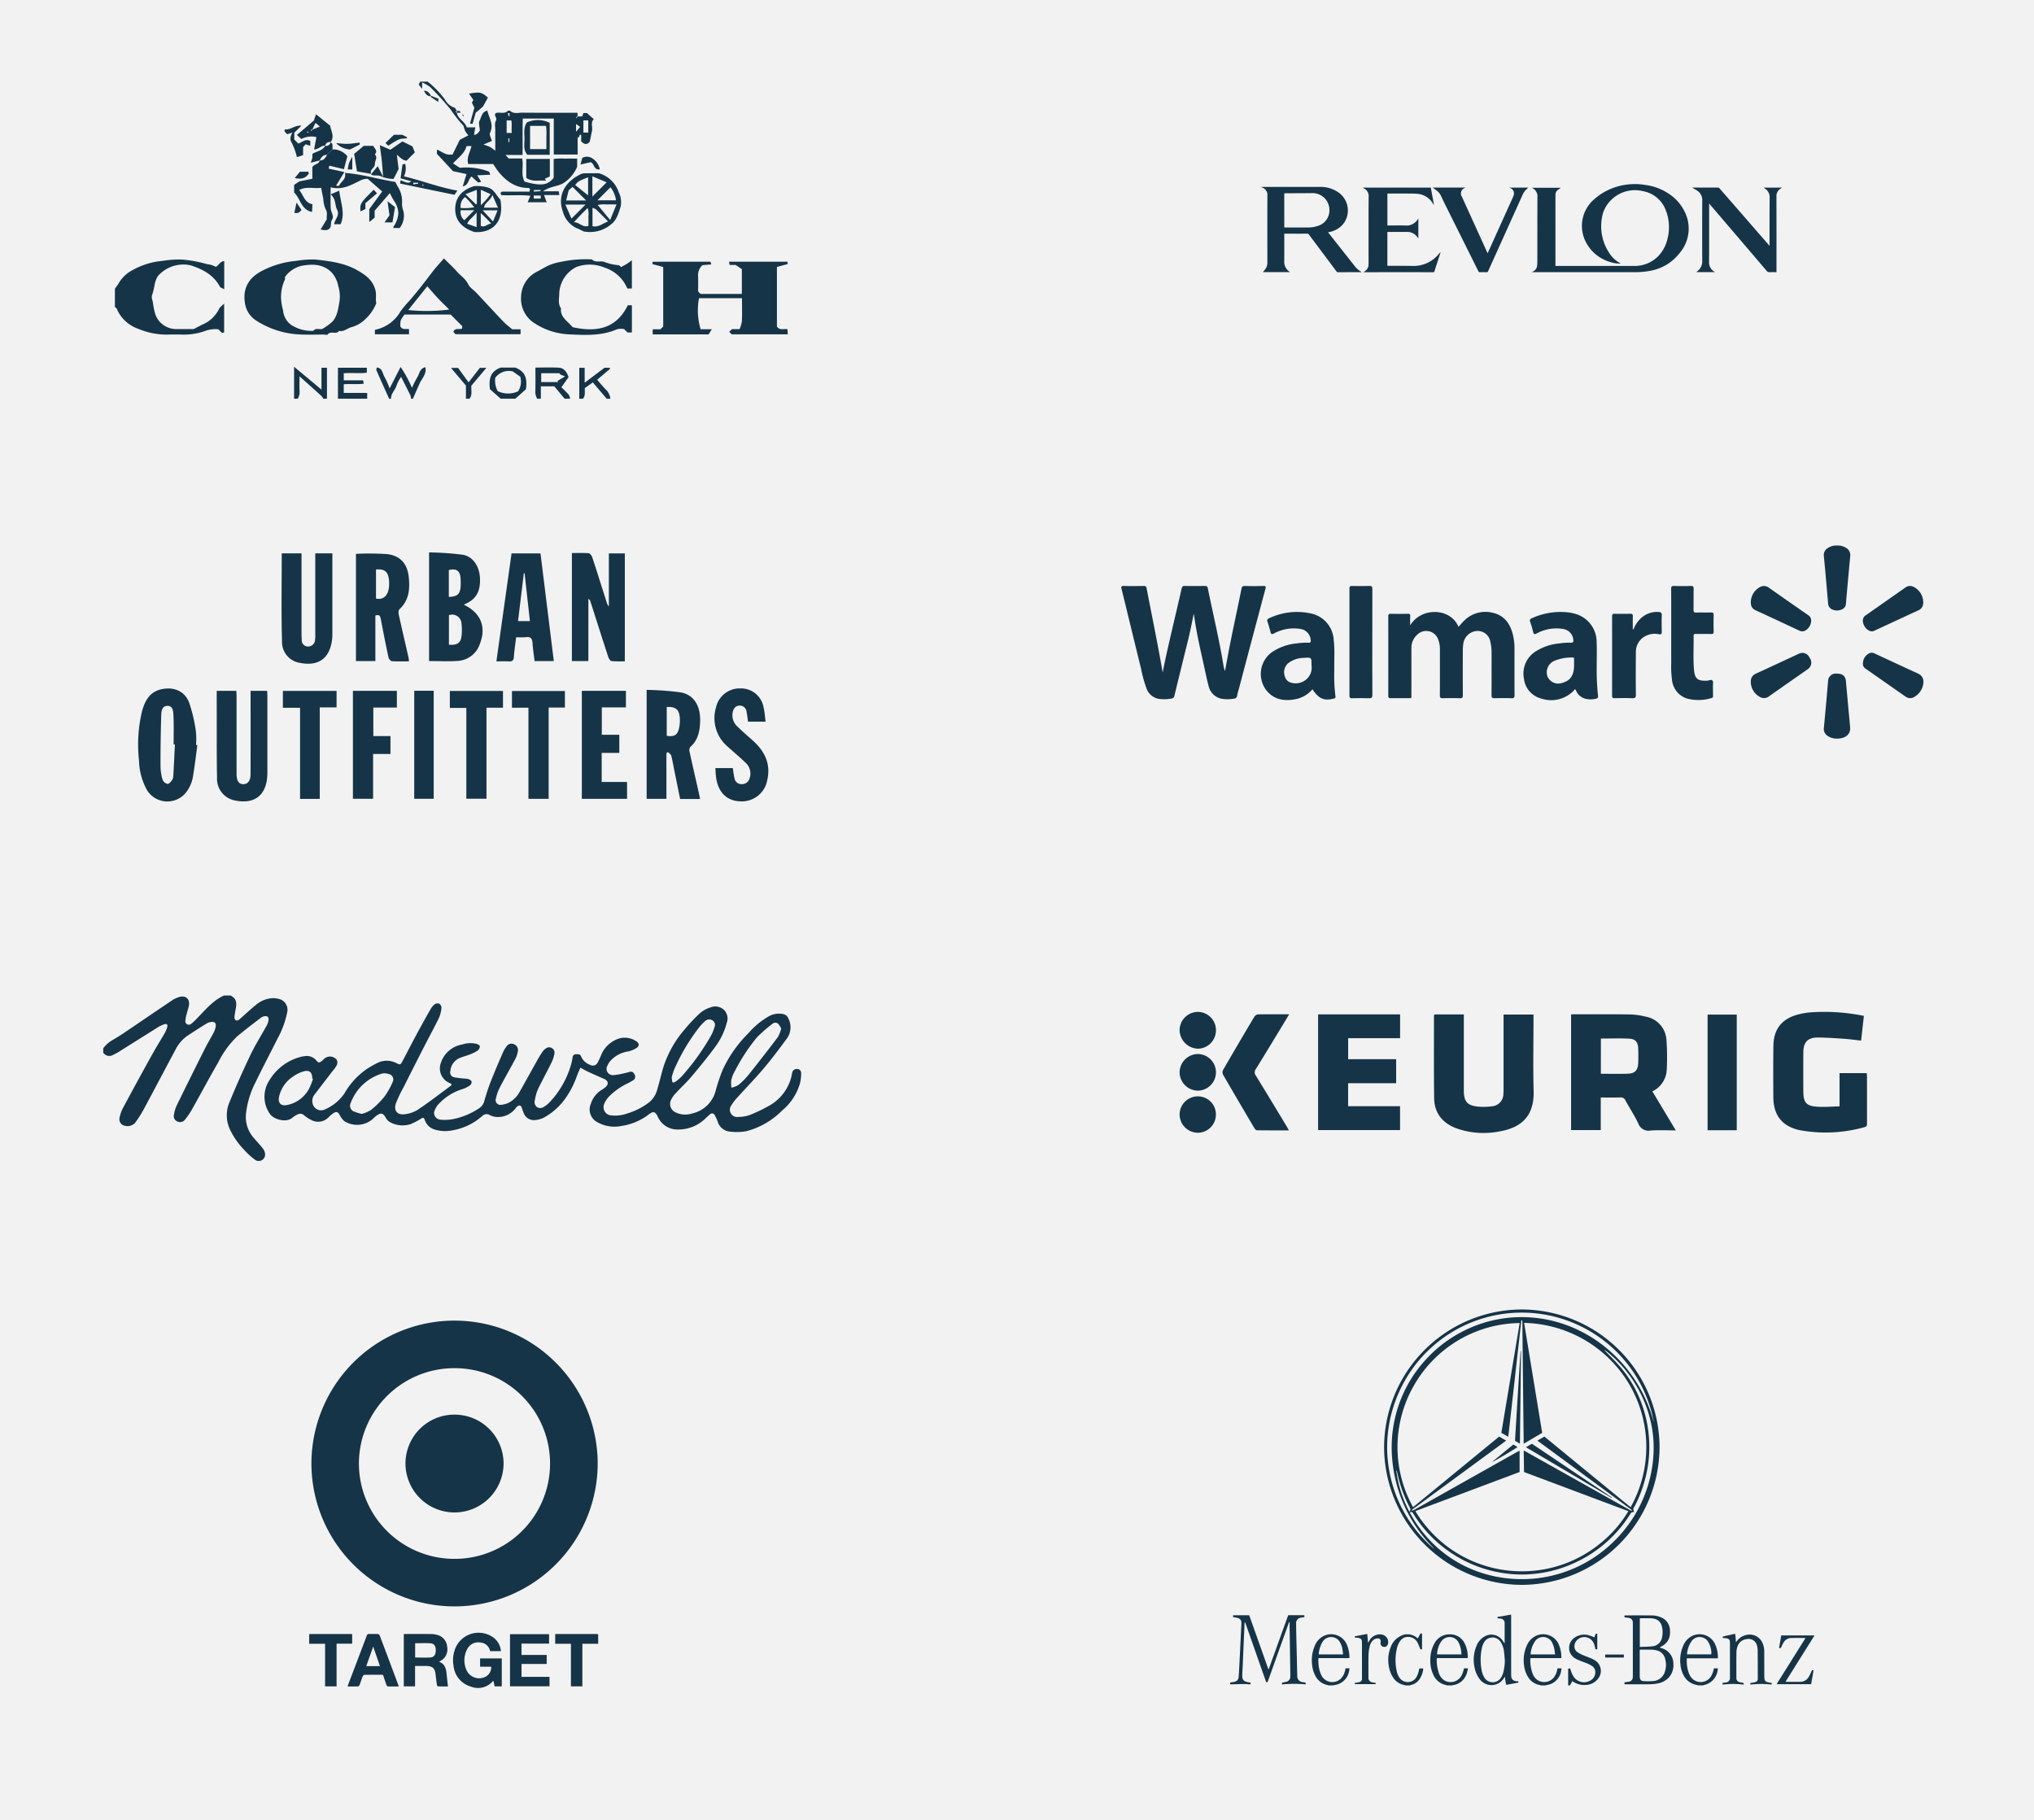 <svg xmlns="http://www.w3.org/2000/svg" width="438" height="392" viewBox="0 0 438 392">
  <g id="Group_17" data-name="Group 17" transform="translate(-175 -1080)">
    <rect id="Rectangle_18" data-name="Rectangle 18" width="438" height="392" transform="translate(175 1080)" fill="#f2f2f2"/>
    <g id="Group_9" data-name="Group 9" transform="translate(199.744 1097.57)">
      <path id="Path_1" data-name="Path 1" d="M-508.64,340.518c.307-.018.635-.018,1.012-.018l.249-.731h.753l1.493,1.331c-.755.705-.223,1.613-.38,2.409s-.325,1.578-.5,2.442c-.5.579-1.078.739-1.844-.094v-1.339l-.261-.124-.281.694-.221-.156v3.776h-5.137v-7.74h-6.673c-.09,2.509,0,5.1-.049,7.83h-3.675l.7.766h2.891c.353,1.677-.336,3.409.51,4.969,3.773,1.093,5.062.677,6.273-.807v-4.053a12.11,12.11,0,0,1,2.468-.089c.843-.02,1.686,0,2.59,0v1.747a7.76,7.76,0,0,1-2.956,3.533c-1.3.775-2.882.664-4.4,1.76h3.39c.05.31.079.489.131.812h-3.3l.568,1.553h-4.094l.591-1.4c-2.14-.243-4.2-.017-6.3-.144-.042-.175-.085-.353-.126-.519.124-.091.221-.225.319-.226,1.958-.012,3.917-.009,5.918-.009.043-.235.075-.415.107-.584-.131-.079-.236-.2-.34-.2-2.686.013-4.649-1.369-6.3-3.31-.488-.572-.874-1.231-1.306-1.851h-5.355c-.43-1.418.436-2.556.69-3.867h-1.051c-.414,1.605-1.811,2.51-2.92,3.737l1.458.952a13.612,13.612,0,0,1,6.264.813c.124.055.154.318.314.675l-2.833.126.867,1.39c-.332.068-.584.2-.674.126-.49-.395-.941-.84-1.4-1.264-.786.634-.608,1.921-1.9,2.125l.811-2.648-2.916-.624-3.457-3.729v-.841a.876.876,0,0,1,.3.036c1.8,1,1.8,1,3.053.968l1.579-3.191,1.842-.951a6.646,6.646,0,0,1-.675-.906,7.331,7.331,0,0,1-.364-1.139,28.948,28.948,0,0,1-2.746-3.471,57.369,57.369,0,0,0-4.43-4.87,8.156,8.156,0,0,0-1.743-1.012v1.4l-.739-.955.346-.624h1.575a20.37,20.37,0,0,1,3.745,3.879,3.464,3.464,0,0,0,2,1.717c.23.055.374.471.558.721l-.326.13.326.265c.2,1.357,1.711,1.825,2.128,3.138h1.839c-.1.584-.19,1.071-.285,1.6.8.026,1.008-.682,1.268-.887-.053-.863-.342-1.657-.074-2.138.414-.743.433-1.881,1.673-2.193.381,1.606,1.457,3,.59,4.791-.206.424.243,1.168.389,1.758l-1.831.78a13.476,13.476,0,0,1,1.427.506,9.954,9.954,0,0,1,1.143.823v-2.378c0-.655-.009-1.311,0-1.967.013-.711-.19-1.564.129-2.1.4-.672-.579-1.131,0-1.67.812-.273,1.785.275,2.548-.45a.58.58,0,0,1,.564,0c.794.69,1.73.358,2.595.366,3.914.035,7.829.015,11.88.015,0,.3,0,.546.021.807l-.056-.059-.322.275.124.125A2.231,2.231,0,0,0-508.64,340.518Zm-14.168,3.535c-.1-.921.086-1.843-.1-2.694h-1v2.694Zm16.478-2.7h-1.05v2.628h1.05Zm-11.746,16.84h1.506v-.657h-1.506Zm9.114-14.387.879-1.067-.879-.6Zm-9.083,12.545c.005.114.011.228.017.342l1.438-.1-.017-.245Zm-5.282-11.119h-.2v.79h.2Zm.031-5.454-.337.022.143.659.194-.026Z" transform="translate(608.264 -333)" fill="#163447"/>
      <path id="Path_2" data-name="Path 2" d="M-708.535,436.317c.263-.378.559-.737.781-1.137a7.529,7.529,0,0,1,2.969-2.851,16.151,16.151,0,0,1,6.469-2.006,21.836,21.836,0,0,1,4.167-.294,26.9,26.9,0,0,1,5.3.951c.355.1.738.109,1.092.215a8.979,8.979,0,0,1,.971.409c.653-.333.869-1.206,1.793-1.223v6.049c-.392-.233-.812-.332-.949-.585-1.347-2.493-3.648-3.7-6.162-4.543a7.283,7.283,0,0,0-7.193,2.31,6.077,6.077,0,0,0-.7,1.867,13.931,13.931,0,0,1-.454,1.979c-.336.734.024,1.279.116,1.932a16.215,16.215,0,0,0,.482,2.384A4.779,4.779,0,0,0-695.5,445c1.114.01,2.227,0,3.341,0h.593c.75-.386,1.336-.715,1.943-1a6.961,6.961,0,0,0,3.545-3.388c.163-.346.554-.585,1.065-1.1V445.7c-.668.362-.818-.375-1.249-.647a6.232,6.232,0,0,0-2.721.311,13.575,13.575,0,0,1-4.773.833c-1.243-.044-2.49-.036-3.734,0a16.011,16.011,0,0,1-6.151-1.3,7.747,7.747,0,0,1-4.512-4.316c-.056-.135-.253-.212-.384-.316Z" transform="translate(708.535 -391.709)" fill="#163447"/>
      <path id="Path_3" data-name="Path 3" d="M-563.177,495.5c-.919-2.044-1.842-4.086-2.744-6.138-.061-.139.047-.353.088-.6,1.26.158,1.217,1.325,1.663,2.033a18.725,18.725,0,0,1,1.1,2.478l2.361-4.622a26.126,26.126,0,0,1,2.442,4.5,24.139,24.139,0,0,1,1.2-2.359c.456-.706.444-1.84,1.709-2.073.27,1.477-.76,2.408-1.236,3.455-.5,1.1-.981,2.217-1.461,3.329h-.394a2.748,2.748,0,0,0-.139-.719c-.662-1.346-1.349-2.679-2.013-3.987a7.56,7.56,0,0,0-.934,1.72c-.268,1.071-1.262,1.816-1.245,2.986Z" transform="translate(622.23 -427.203)" fill="#163447"/>
      <path id="Path_4" data-name="Path 4" d="M-478.8,495.676a2.911,2.911,0,0,1-.417-1.41c.065-1.7.023-3.406.023-5.3,1.675,0,3.354-.065,5.025.023,1.1.058,1.714.866,2.119,2.035l-1.549,2.172c.5.5,1.081,1.033,1.594,1.625a2.476,2.476,0,0,1,.29.856H-472.9l-2.221-2.664h-2.9v2.664Zm.852-5.493v1.907h3.711l-.227-.231,1.649-.99-1.214-.5.182-.182Z" transform="translate(569.745 -427.382)" fill="#163447"/>
      <path id="Path_5" data-name="Path 5" d="M-586.866,495.772V489.1h6.221v1.063c-1.562.223-3.236-.023-4.964.123v1.526h4.151c.051.229.092.407.16.715-1.439.208-2.856-.006-4.319.13v1.809c-.031-.028.017.053.066.053,1.616.007,3.232.006,4.983.006v1.247Z" transform="translate(634.896 -427.479)" fill="#163447"/>
      <path id="Path_6" data-name="Path 6" d="M-501.773,495.711l-2.309-2.057c-.259-2.057-.015-3.8,2.334-4.654h3.108c2.318.863,2.609,2.585,2.3,4.679l-2.283,2.032Zm3.748-1.591a3.813,3.813,0,0,0,.473-3.148l-1.6-1.137a3.6,3.6,0,0,0-3.787,1.371,4.769,4.769,0,0,0,.529,2.867A5.185,5.185,0,0,0-498.025,494.12Z" transform="translate(584.842 -427.417)" fill="#163447"/>
      <path id="Path_7" data-name="Path 7" d="M-610.8,495.44v-6.888l5.9,4.927v-4.714h1.184v6.675h-.787a3.2,3.2,0,0,0-.421-.608c-1.508-1.37-3.029-2.725-4.7-4.22,0,1.228-.055,2.327.023,3.417a2.714,2.714,0,0,1-.417,1.411Z" transform="translate(649.382 -427.146)" fill="#163447"/>
      <path id="Path_8" data-name="Path 8" d="M-455.224,495.765V489.1h1.159v3.218l4.282-3.228h1.16c-.024.131-.009.26-.064.307-.863.744-1.735,1.477-2.685,2.28.587.674,1.143,1.355,1.746,1.992a3.166,3.166,0,0,1,1.095,2.1h-.787l-2.988-3.523-1.72,1.219c-.06.855.165,1.655-.409,2.3Z" transform="translate(555.221 -427.472)" fill="#163447"/>
      <path id="Path_9" data-name="Path 9" d="M-521.988,495.808v-2.832l-3.217-3.8h1.535l2.25,3.108,2.425-3.12h1.408l-3.222,3.824c-.124.833.3,1.906-.392,2.823Z" transform="translate(597.576 -427.515)" fill="#163447"/>
      <path id="Path_10" data-name="Path 10" d="M-396.073,438.187v-5.338l-1.337-.9H-398.7l-.14-.7h12.577c.023.146.052.324.081.5l-2.336.629v12.815c.542.9,1.416.452,2.274.6.018.323.038.679.061,1.092h-12.07l-.546-.547.6-.566h1.636a7.05,7.05,0,0,0,.5-1.689c.069-1.632.024-3.269.024-4.972H-405.3a14.193,14.193,0,0,0,.351,6.677h2.411l-.679,1.112H-415.27v-1.1h1.664l.6-.6V432.383l-2.279-.6c-.014-.121-.028-.246-.043-.372.032-.053.063-.152.095-.152,4.111-.007,8.222-.006,12.405-.006.025.087.077.262.172.584l-1.895.153a2.925,2.925,0,0,0-.946,2.372c.047,1.11.011,2.224.011,3.3l.521.523Z" transform="translate(531.077 -392.464)" fill="#163447"/>
      <path id="Path_11" data-name="Path 11" d="M-609.473,439.4a9.369,9.369,0,0,1-2.37,3.445,6.752,6.752,0,0,1-3.023,1.737c-.88.24-1.595,1.035-2.62.789-.608.882-1.789-.081-2.453.767-.125.16-.626.023-.953.023-1.637,0-3.277.066-4.911-.013a18.722,18.722,0,0,1-9.856-3.213,5.384,5.384,0,0,1-2.141-3.809c-.433-3.231,1.12-5.375,3.842-6.747a19.726,19.726,0,0,1,7.215-2.084,21.012,21.012,0,0,1,4.162-.29c3.113.354,6.241.715,9.048,2.332,1.761,1.015,3.311,2.1,3.871,4.286C-609.392,437.683-609.708,438.677-609.473,439.4Zm-19.681-5.644c0,.189.073.429-.011.576a8.657,8.657,0,0,0-.8,4.4,11.925,11.925,0,0,0,.408,2.2,4.3,4.3,0,0,0,1.767,3.165,8.056,8.056,0,0,0,4.754,1.26c.544-.711,1.34-.2,1.972-.419a13.45,13.45,0,0,0,2.162-1.583c1.106-1.308,1.24-2.933,1.519-4.48a7.638,7.638,0,0,0-.294-3.188,5.962,5.962,0,0,0-1.455-2.937c-1.854-1.825-4.133-1.818-6.5-1.378A6.264,6.264,0,0,0-629.154,433.761Z" transform="translate(665.767 -391.689)" fill="#163447"/>
      <path id="Path_12" data-name="Path 12" d="M-549.346,445.8l-.472-.5c.319-.926,1.177-.485,1.876-.7.02-.227.041-.473.047-.533l-2.506-2.512h-9.939c-.9,1.247-.9,1.247-.894,2.543.416.834,1.257.481,1.874.605v1.106h-7.35v-.961a8.177,8.177,0,0,0,5.5-3.947,20.782,20.782,0,0,1,1.953-2.335c1.7-1.966,3.283-4.012,4.842-6.086.756-1.006,1.631-1.923,2.563-3.01,1,1,1.959,1.87,2.812,2.837.8.908,1.857,1.554,2.424,2.731.35.727,1.174,1.217,1.758,1.838,1.954,2.077,3.882,4.179,5.853,6.24.562.589,1.234,1.073,1.863,1.612h1.8V445.8Zm-10.18-5.214a39.045,39.045,0,0,0,8.821-.1c-.829-.831-1.678-1.646-2.483-2.5-.758-.8-1.471-1.652-2.237-2.519Z" transform="translate(622.697 -391.392)" fill="#163447"/>
      <path id="Path_13" data-name="Path 13" d="M-465.46,431.571c.529-.3.91-.492,1.273-.719.3-.191.587-.418,1.045-.75v6.08h-.981a7.941,7.941,0,0,0-4.9-4.5,8.231,8.231,0,0,0-6.072-.13,6.688,6.688,0,0,0-3.678,5.526c.028,1.13-.381,2.332.372,3.389-.17,1.392.71,2.24,1.59,3.09.33.319.641.657.932.958,6.3,1.4,9.762-.524,11.864-4.72h.876v5.863h-.943l-.737-.739a3.89,3.89,0,0,0-1.487.026c-3.338,1.469-6.866,1.279-10.345,1.112a14.754,14.754,0,0,1-7.446-2.393,6.216,6.216,0,0,1-2.905-5.635,6.2,6.2,0,0,1,3.382-5.452c.872-.437,1.7-.97,2.581-1.378a11.9,11.9,0,0,1,2.809-.788,24.846,24.846,0,0,1,6.5-.493c.81.843,1.938.14,2.894.632a11.905,11.905,0,0,0,2.889.622C-465.787,431.206-465.66,431.4-465.46,431.571Z" transform="translate(574.465 -391.625)" fill="#163447"/>
      <path id="Path_14" data-name="Path 14" d="M-602.513,370a3.888,3.888,0,0,1,3.205,1.474l-.737,2.785-3.143-.761-.143.641,3.38.742-1.793,2.936c.243,0,.628.069.662-.011.381-.91,1.6-1.36,1.258-2.746,3.83.3,7.332,1.388,10.854,1.946.194.382.327.656.471.925a5.938,5.938,0,0,1,.963,3.754,4.445,4.445,0,0,0,.31,1.626,4.336,4.336,0,0,1-.812,3.613h-1.328c-.01-.084-.062-.2-.027-.267a5.562,5.562,0,0,0,1.07-2.919,4.886,4.886,0,0,0-.894-2.6,16.923,16.923,0,0,1-.935-1.735l-3.279,3.795v1.491l-1.147.947v-2.784l2.77-3.791-3.112-2.732a3.54,3.54,0,0,0-1.535.332c-1.986.993-3.976,2.157-6.452,1.494,0,1.677-.055,3.115.022,4.547.043.8.756,1.664.316,2.369-.386.62-.179,1.24-.414,1.775-.556.716-1.217.564-2.089.4l1.351-2.227c-.148-.552.265-1.343-.285-2.178a6.246,6.246,0,0,1-.476-2.16c-.154-.785-.308-1.571-.475-2.421-1.566.234-3.14-.36-4.712.472.946,1.183,1.162,2.772,2.843,3.069-.033.656-.058,1.144-.084,1.665-2.4-.485-2.478-2.9-3.858-4.184v-1.648l1.128-.747,2.794-.566v-2.525c.441-.7,1.43-.577,1.577-1.424.865.059,1.229-.55,1.575-1.184l.394-.395.394-.395Z" transform="translate(649.362 -355.394)" fill="#163447"/>
      <path id="Path_15" data-name="Path 15" d="M-457.021,383a6.289,6.289,0,0,1,4.22,4.019,4.917,4.917,0,0,1,.467,3.055c-.438,1.437-.849,2.959-2.01,3.863a7.076,7.076,0,0,1-5.986,1.588c-.323-.156-.855-.454-1.417-.675a5.452,5.452,0,0,1-3.045-3.561c-1.382-3.85.846-6.739,4-8.158a2.4,2.4,0,0,1,.928-.125C-458.818,382.987-457.773,383-457.021,383Zm1.966,10.376c-.974-.977-1.771-1.8-2.6-2.59a2.587,2.587,0,0,0-.765-.333v3.946C-457.111,394.688-456.3,393.829-455.054,393.372Zm-9.037-4.524h4.292l-2.911-2.919-.831.713C-463.745,387.459-463.906,388.106-464.091,388.848Zm9.533-2.832-2.8,2.8h4A5.682,5.682,0,0,0-454.558,386.016Zm-3.885-2.355v4.358l3.072-3.08Zm5.188,6.047c-.819,0-1.451-.026-2.08.007a5.875,5.875,0,0,0-1.957.115l2.674,3.233Zm-6.044,4.634c0-.744.028-1.4-.008-2.043a3.779,3.779,0,0,0-.161-1.829c-.532.534-1,.988-1.447,1.454-.431.446-.849.9-1.5,1.6C-461.132,393.591-460.564,394.735-459.3,394.341Zm-4.954-4.6,1.3,3.013c1.068-1.037,1.959-1.951,3.028-3.013Zm4.885-1.994v-3.888c-2.108.84-2.108.84-2.78,1.66Z" transform="translate(561.265 -363.258)" fill="#163447"/>
      <path id="Path_16" data-name="Path 16" d="M-518.772,399.907c-2.786-.923-4.157-2.6-4.13-4.992.026-2.377,1.385-4.064,4.062-4.888a8.362,8.362,0,0,1,3.188.365c1.242.485,1.616,1.711,2.474,2.54C-512.238,398.065-515.246,400.174-518.772,399.907Zm-2.173-2.543,2.147-2.153h-2.926A2.279,2.279,0,0,0-520.945,397.364Zm-.766-2.614c.587,0,1.044.017,1.5-.005.405-.019.808-.082,1.4-.145a13.471,13.471,0,0,0-1.973-2.219A2.414,2.414,0,0,0-521.711,394.751Zm6.821-2.828c-.481,1.358-1.682,1.6-1.8,2.747h2.99Zm1.107,3.321h-3.2l2.222,2.395Zm-6.913-3.485c.76.737,1.453,1.409,2.147,2.08.041.04.1.107.134.1.055-.016.094-.084.187-.177-.034-.954.051-1.959-.045-2.923Zm3.312-.949v3.316a14.37,14.37,0,0,0,2.093-2.376Zm2.227,7.23c-.432-.437-.649-.658-.866-.877s-.459-.466-.693-.694c-.186-.18-.379-.352-.681-.632v2.733C-516.586,398.986-516.1,398.281-515.157,398.04Zm-3.14.816V395.7c-.7.969-1.567,1.423-2.036,2.427Z" transform="translate(596.183 -367.512)" fill="#163447"/>
      <path id="Path_17" data-name="Path 17" d="M-568.877,372.725l1.472-1.764,1.156,2.324c-.116-1.435-.179-2.459-.286-3.477-.11-1.045-.263-2.084-.429-3.364l2.278.983,2.585-1.792,2.173,1.072.5,1.286-1.742,1.765c-.708.07-1.367-.615-2.124-1.267.145,1.18.274,2.222.379,3.083l-1.076,2.134a7.03,7.03,0,0,1-2.562-.491C-567.322,372.734-568.281,373.213-568.877,372.725Z" transform="translate(624.008 -352.752)" fill="#163447"/>
      <path id="Path_18" data-name="Path 18" d="M-603.176,357.595c-.858-.114-1.369.8-2.38.794l.5-2.657a4.59,4.59,0,0,0-3.235.407l-.972-.865,3.657-3.1.453-1.361,3.051,2.456c.241,1.278.988,2.4.1,3.541A.97.97,0,0,0-603.176,357.595Zm-2.867-3.413,1.737-.724-.93-.788a8.686,8.686,0,0,0-.655,1.407l-.077-.077-.322.275.124.125C-606.073,354.293-605.982,354.185-606.042,354.182Zm-1.07.386v.132h.394v-.132Z" transform="translate(648.45 -343.778)" fill="#163447"/>
      <path id="Path_19" data-name="Path 19" d="M-484.145,379.262v-4.093h5.076v3.773l-1.073.509.241.415C-481.3,379.7-482.77,380.218-484.145,379.262Z" transform="translate(572.725 -358.522)" fill="#163447"/>
      <path id="Path_20" data-name="Path 20" d="M-574.367,374.076l-3.04-.537-.6-3.766,2.06-1.731h2.068c.2.581,1.072,1.061.319,1.832.723.71-.036,1.4.006,2.046C-573.488,372.859-574.737,373.044-574.367,374.076Z" transform="translate(629.532 -354.208)" fill="#163447"/>
      <path id="Path_21" data-name="Path 21" d="M-479.748,361.457h-4.809c-.9-.97-.629-2.216-.623-3.391.006-1.2-.254-2.444.5-3.57a5.716,5.716,0,0,1,4.936.084Zm-4.229-1.224h3.51c0-.911.016-1.756,0-2.6a12.321,12.321,0,0,0-.073-2.394h-3.433Z" transform="translate(573.377 -345.696)" fill="#163447"/>
      <path id="Path_22" data-name="Path 22" d="M-540.635,383.625l-.606.909-11.7-2.426.062-.655c.791.046,1.509.895,2.341.17l-2.309-.657c.131-.959.264-1.93.407-2.978l.589-.131a4.056,4.056,0,0,1-.268,2.7C-548.325,381.444-544.661,382.9-540.635,383.625Zm-9.49-1.7.021.353,1.043-.146c-.006-.069-.013-.138-.019-.206Zm2.163.33h-.131v.395h.131Z" transform="translate(614.364 -360.149)" fill="#163447"/>
      <path id="Path_23" data-name="Path 23" d="M-615.953,357.822c1.264.184,2.213-.984,3.549-.771l-1.521,1.505c0,.584,0,1.025,0,1.466l.857.859c.823-.237,1.517-1.1,2.582-.564v1.038l-1.018-.311-.523.611v1.724l-1.331.425a14.388,14.388,0,0,0-1.1-3.056c-.513-.8-.279-1.37.1-2.241l-1.1.369-.582-.617Q-616,358.041-615.953,357.822Z" transform="translate(652.553 -347.541)" fill="#163447"/>
      <path id="Path_24" data-name="Path 24" d="M-514.6,345.712l-.561-.03c.3-1.095.594-2.17.944-3.45l-.542-1.073.325-.569-.936-1.377c2.4-.4,2.736-.328,4.069.87L-512.362,342l-1.572,1.346Z" transform="translate(591.624 -336.627)" fill="#163447"/>
      <path id="Path_25" data-name="Path 25" d="M-590.854,393.279l1.85-.789c.274,2.519,1.356,4.783.3,7.227h-1.407c.149-1.116,1.328-1.861.621-3.176C-589.982,395.623-589.637,394.328-590.854,393.279Z" transform="translate(637.31 -369.006)" fill="#163447"/>
      <path id="Path_26" data-name="Path 26" d="M-599.8,369.948l-1.931.5a7.3,7.3,0,0,0,.345-1.026,5.109,5.109,0,0,0,.011-.878c.978-.615,2.2-.653,2.756-1.75a.97.97,0,0,0,1.181-.79c.131.155.348.3.376.467a7.053,7.053,0,0,1,.018,1.112l-.394.395-.394.395-.394.395C-599.09,368.7-599.454,369.314-599.8,369.948Z" transform="translate(643.893 -352.973)" fill="#163447"/>
      <path id="Path_27" data-name="Path 27" d="M-571.807,391.986l.729.771-2.5,2.126v1.252l-1.063.527C-574.762,394.949-574.762,394.949-571.807,391.986Z" transform="translate(627.52 -368.701)" fill="#163447"/>
      <path id="Path_28" data-name="Path 28" d="M-560.808,398.292l1.609,1.253-.549,3.289h-1.712l1.071-1.526C-560.489,400.588-560.618,399.665-560.808,398.292Z" transform="translate(619.519 -372.517)" fill="#163447"/>
      <path id="Path_29" data-name="Path 29" d="M-450.393,376.687c-1.394.168-1.1-1.237-1.985-1.547l-2.177.494.374-1.414a2.072,2.072,0,0,1,2.3.181A3.627,3.627,0,0,1-450.393,376.687Z" transform="translate(554.816 -357.779)" fill="#163447"/>
      <path id="Path_30" data-name="Path 30" d="M-560.354,364.366l-.576-.578,1.824-1.773h1.783l1.094.564c-.087.073-.17.207-.259.21C-557.929,362.852-557.93,362.848-560.354,364.366Z" transform="translate(619.198 -350.562)" fill="#163447"/>
      <path id="Path_31" data-name="Path 31" d="M-582.807,366.285l.053.407-2.127,1.081a4.71,4.71,0,0,1-2.983-1.373c.821.056,1.645.17,2.464.151C-584.55,366.531-583.7,366.383-582.807,366.285Z" transform="translate(635.499 -353.145)" fill="#163447"/>
      <path id="Path_32" data-name="Path 32" d="M-609.316,382.175h1.813c.03.193.111.358.06.433-.683,1.011-1.626,1.232-3,.924Z" transform="translate(649.164 -362.763)" fill="#163447"/>
      <path id="Path_33" data-name="Path 33" d="M-610.654,401.237l.47-2.225,1.075,1.593C-609.758,401.291-609.758,401.291-610.654,401.237Z" transform="translate(649.293 -372.953)" fill="#163447"/>
      <path id="Path_34" data-name="Path 34" d="M-580.542,376.708h-.976a11.287,11.287,0,0,1,.263-1.333,12.014,12.014,0,0,1,.713-1.407Z" transform="translate(631.659 -357.795)" fill="#163447"/>
      <path id="Path_35" data-name="Path 35" d="M-536.127,340.808l1.527.613c-.01.185-.021.362-.039.688l-1.618-1.074Z" transform="translate(604.265 -337.726)" fill="#163447"/>
      <path id="Path_36" data-name="Path 36" d="M-538.418,339.178c-.865.059-1.229-.55-1.575-1.184C-539.128,337.935-538.764,338.544-538.418,339.178Z" transform="translate(606.527 -336.02)" fill="#163447"/>
      <path id="Path_37" data-name="Path 37" d="M-521.254,349.386h-.788v-.395C-521.744,349.051-521.288,348.8-521.254,349.386Z" transform="translate(595.662 -342.675)" fill="#163447"/>
      <path id="Path_38" data-name="Path 38" d="M-519.078,350.895l.322.275-.124.125-.275-.323Z" transform="translate(593.915 -343.831)" fill="#163447"/>
      <path id="Path_39" data-name="Path 39" d="M-519.653,350.395l-.394-.395Z" transform="translate(594.454 -343.289)" fill="#163447"/>
      <path id="Path_40" data-name="Path 40" d="M-540.6,337.395l-.394-.395Z" transform="translate(607.131 -335.421)" fill="#163447"/>
    </g>
    <g id="Group_11" data-name="Group 11" transform="translate(204.765 1198.96)">
      <path id="Path_46" data-name="Path 46" d="M-1263.825-269.9h-4.29c-.4-1.949-.8-3.919-1.2-5.89-.233-1.147-.425-2.305-.716-3.437-.077-.3-.454-.52-.693-.776l-.346.208v9.868h-4.258v-23.469a63.278,63.278,0,0,1,7.373.547c2.84.53,4.273,2.948,4.144,6.361-.076,2.025-.464,3.957-2.127,5.4a1.257,1.257,0,0,0-.148,1.01c.648,2.974,1.334,5.94,2.006,8.908C-1264-270.794-1263.93-270.415-1263.825-269.9ZM-1271-289.7v6.2c1.6.235,2.3-.135,2.637-1.567a7.815,7.815,0,0,0,.154-2.53C-1268.384-289.245-1269.2-289.822-1271-289.7Z" transform="translate(1384.81 322.994)" fill="#163447"/>
      <path id="Path_47" data-name="Path 47" d="M-1340.1-395.316h-3.549v-23.258c1.233,0,2.439-.061,3.63.044.29.026.655.558.775.926,1.047,3.186,2.046,6.387,3.059,9.584a2.294,2.294,0,0,0,.5.957v-11.429h3.434v23.23a24.741,24.741,0,0,1-2.844-.042c-.275-.032-.6-.53-.718-.877-1.309-4-2.581-8.017-3.866-12.027a.786.786,0,0,0-.417-.488Z" transform="translate(1437.035 418.707)" fill="#163447"/>
      <path id="Path_48" data-name="Path 48" d="M-1727.462-282.484c-.328,2.389-.59,4.789-1.017,7.161a7.527,7.527,0,0,1-1.087,2.564,5.145,5.145,0,0,1-8.731-.015,13.689,13.689,0,0,1-1.726-6.372,30.954,30.954,0,0,1,.608-10.475c.6-2.3,1.625-4.353,4.287-4.907,2.616-.544,4.923.4,5.89,2.869a33.347,33.347,0,0,1,1.458,6.219,16.515,16.515,0,0,1,.029,2.924Zm-4.833-.139-.282-.006c0-2.029.064-4.061-.029-6.086-.042-.916-.029-2.264-1.35-2.214-1.25.047-1.267,1.369-1.295,2.3q-.163,5.387-.144,10.779a10.287,10.287,0,0,0,.462,2.875,1.489,1.489,0,0,0,1.064.843c.3.031.719-.469.965-.817a2,2,0,0,0,.264-1C-1732.51-278.179-1732.406-280.4-1732.295-282.623Z" transform="translate(1740.197 323.974)" fill="#163447"/>
      <path id="Path_49" data-name="Path 49" d="M-1529.689-394.9c-1.273,0-2.48.049-3.677-.037-.27-.019-.664-.477-.732-.791-.592-2.746-1.135-5.5-1.662-8.262-.119-.623-.27-1.082-1.17-.774v9.8h-4.181v-23.083a54.561,54.561,0,0,1,6.76.056c2.781.35,4.291,2.064,4.6,4.851.281,2.576.117,5.088-2.01,7.036-.218.2-.209.781-.128,1.147.678,3.086,1.4,6.162,2.1,9.243C-1529.743-395.5-1529.734-395.272-1529.689-394.9Zm-7.106-19.773v6.251c1.839.392,2.907-.979,2.831-3.414C-1534.035-414.121-1534.792-414.86-1536.795-414.678Z" transform="translate(1587.997 418.358)" fill="#163447"/>
      <path id="Path_50" data-name="Path 50" d="M-1466.771-407.821c3.626,1.747,4.869,4.734,3.47,8.38a5.344,5.344,0,0,1-4.813,3.724c-2.017.142-4.051.029-6.147.029v-23.393a62.672,62.672,0,0,1,7.29.506c2.19.394,3.524,2.5,3.664,4.893.168,2.881-.766,4.618-3.031,5.64C-1466.478-407.978-1466.611-407.9-1466.771-407.821Zm-3.215,8.619c1.913.126,2.627-.425,2.752-2.178a12.041,12.041,0,0,0-.048-2.444,2.015,2.015,0,0,0-2.7-1.746Zm-.02-10.3c1.85-.051,2.446-.6,2.539-2.283a13.866,13.866,0,0,0-.016-1.756c-.116-1.6-.891-2.137-2.522-1.744Z" transform="translate(1536.891 419.079)" fill="#163447"/>
      <path id="Path_51" data-name="Path 51" d="M-1609.09-418.256h4.256v1.275q0,8.03,0,16.06c0,.429.024.858.05,1.287a1.336,1.336,0,0,0,1.375,1.444,1.476,1.476,0,0,0,1.481-1.4,7.072,7.072,0,0,0,.052-1.285q0-8.03,0-16.06v-1.316h3.685c0,.45,0,.831,0,1.211q0,8.03,0,16.06a10.892,10.892,0,0,1-.063,1.286c-.489,4.063-2.924,5.823-6.939,5.027a4.55,4.55,0,0,1-3.842-4.691C-1609.215-405.63-1609.09-411.912-1609.09-418.256Z" transform="translate(1639.998 418.45)" fill="#163447"/>
      <path id="Path_52" data-name="Path 52" d="M-1668.422-292.519h4.221c.019.423.053.835.053,1.246q.005,8.032,0,16.064c0,.235,0,.469,0,.7.036,1.449.514,2.115,1.5,2.088.94-.026,1.506-.755,1.511-2.13.02-5.511.008-11.022.009-16.533v-1.435h3.563c.02.437.053.816.053,1.2q.005,8.09,0,16.181c0,.273,0,.547-.015.821-.2,4.3-2.78,6.287-6.992,5.4a4.736,4.736,0,0,1-3.835-4.943c-.1-5-.054-10-.068-15.007C-1668.425-290.062-1668.422-291.261-1668.422-292.519Z" transform="translate(1685.326 322.325)" fill="#163447"/>
      <path id="Path_53" data-name="Path 53" d="M-1400.326-395.006h-4.141c-.157-1.316-.357-2.583-.443-3.857-.064-.953-.372-1.432-1.422-1.289a16.5,16.5,0,0,1-2.108.016c-.173,1.453-.387,2.833-.484,4.22-.053.76-.333,1.027-1.079.983-.849-.05-1.7-.012-2.686-.012,1.1-7.827,2.178-15.5,3.266-23.248h6.23Zm-5.145-8.609-1.146-10.309-.163-.007c-.413,3.412-.826,6.824-1.249,10.316Z" transform="translate(1489.818 418.401)" fill="#163447"/>
      <path id="Path_54" data-name="Path 54" d="M-1202.261-287.576h-3.779c-.108-.726-.179-1.416-.318-2.093a1.449,1.449,0,0,0-1.5-1.359c-.893.02-1.3.625-1.478,1.412a3.217,3.217,0,0,0,1.01,3.092c1.048,1.05,2.188,2.008,3.295,3,2.525,2.262,3.913,4.948,3.149,8.428a5.561,5.561,0,0,1-5.858,4.68c-2.845-.086-4.721-1.917-5.173-5.078-.094-.654-.108-1.319-.167-2.08h3.759c.115.721.185,1.453.355,2.161a1.516,1.516,0,0,0,1.571,1.3,1.693,1.693,0,0,0,1.711-1.341,3.089,3.089,0,0,0-.85-3.234c-1.232-1.2-2.561-2.293-3.83-3.452a8.036,8.036,0,0,1-2.578-8.483,5.223,5.223,0,0,1,5.308-4.11,4.925,4.925,0,0,1,4.953,4.171C-1202.456-289.624-1202.406-288.649-1202.261-287.576Z" transform="translate(1337.359 324.015)" fill="#163447"/>
      <path id="Path_55" data-name="Path 55" d="M-1334.572-292.5h9.493v3.567h-5.191v5.9h3.769v3.9h-3.793v6.253h5.461v3.637h-9.74Z" transform="translate(1430.099 322.307)" fill="#163447"/>
      <path id="Path_56" data-name="Path 56" d="M-1543.886-292.5h9.464v3.59h-5.068v6.146h3.688v3.86h-3.74v9.644h-4.345Z" transform="translate(1590.118 322.311)" fill="#163447"/>
      <path id="Path_57" data-name="Path 57" d="M-1394.914-288.774h-3.55v-3.6h11.4v3.566h-3.5v19.647h-4.351Z" transform="translate(1478.944 322.218)" fill="#163447"/>
      <path id="Path_58" data-name="Path 58" d="M-1443.814-288.786h-3.553v19.607h-4.34v-19.558h-3.549v-3.648h11.442Z" transform="translate(1522.362 322.222)" fill="#163447"/>
      <path id="Path_59" data-name="Path 59" d="M-1607.923-288.826v-3.636h11.562v3.554h-3.622v19.7h-4.242v-19.618Z" transform="translate(1639.074 322.281)" fill="#163447"/>
      <path id="Path_60" data-name="Path 60" d="M-1487.812-292.57h4.19v23.256h-4.19Z" transform="translate(1547.25 322.364)" fill="#163447"/>
    </g>
    <g id="Group_13" data-name="Group 13" transform="translate(197.234 1294.37)">
      <path id="Path_74" data-name="Path 74" d="M-2621.377-1490.9c1.13.629,1.4,1.3,1.136,2.77a19.334,19.334,0,0,0-.3,1.918.816.816,0,0,0,.315.672.852.852,0,0,0,.721-.186c1.168-1,2.267-2.083,3.469-3.039a6.025,6.025,0,0,1,3.938-1.561,3.952,3.952,0,0,1,.933.13,2.4,2.4,0,0,1,1.956,3.051,19.555,19.555,0,0,1-2.072,5.567c-1.589,3.19-3.26,6.341-4.808,9.55a19.128,19.128,0,0,0-1.918,6.237,6.8,6.8,0,0,0,1.5,5.417c.705.825,1.455,1.613,2.121,2.468a2.176,2.176,0,0,1,.447,1.178,1.369,1.369,0,0,1-2.145,1.223,15.548,15.548,0,0,1-2.274-2.053,16.914,16.914,0,0,1-3.094-4.376,7.185,7.185,0,0,1-.165-5.968q2.119-5.156,4.523-10.192c1.055-2.2,2.372-4.268,3.543-6.411a3.275,3.275,0,0,0,.363-1.223c.05-.51-.263-.778-.774-.714a1.749,1.749,0,0,0-.822.293c-1.751,1.348-3.528,2.669-5.209,4.1a20.219,20.219,0,0,0-4.053,5.576c-1.962,3.392-3.806,6.852-5.729,10.266a14.579,14.579,0,0,1-1.444,2.076,1.3,1.3,0,0,1-1.613.36,1.239,1.239,0,0,1-.73-1.468,7.271,7.271,0,0,1,.586-1.969q3.035-6.208,6.143-12.38c.574-1.142,1.253-2.232,1.844-3.367a4.507,4.507,0,0,0,.416-1.284c.118-.669-.213-1.036-.894-.97a2.674,2.674,0,0,0-1.106.369c-1.345.826-2.673,1.681-3.991,2.548a7.988,7.988,0,0,0-2.635,2.991c-2.219,4.153-4.411,8.319-6.639,12.467a25.021,25.021,0,0,1-1.876,3.063,2.162,2.162,0,0,1-2.329.947,1.438,1.438,0,0,1-1.219-1.834,7.722,7.722,0,0,1,.706-1.991q3.1-5.777,6.281-11.515c.878-1.585,1.851-3.117,2.755-4.688a5.694,5.694,0,0,0,.509-1.252c.149-.515-.113-.775-.624-.6a6.382,6.382,0,0,0-1.335.624c-2.8,1.742-5.582,3.506-8.375,5.255a8.784,8.784,0,0,1-1.247.675,1.581,1.581,0,0,1-2.2-.436v-.947a6.643,6.643,0,0,1,2.217-1.89c.812-.486,1.615-.988,2.4-1.517,3.35-2.263,6.686-4.547,10.043-6.8a6.352,6.352,0,0,1,1.685-.829c1.451-.432,2.405.477,2.086,1.94-.125.575-.32,1.135-.46,1.707a7.26,7.26,0,0,0-.281,1.439.749.749,0,0,0,1.241.686,8.454,8.454,0,0,0,1.169-1.078c1.816-1.847,3.451-3.9,5.889-5.022Z" transform="translate(2648.79 1490.899)" fill="#163447"/>
      <path id="Path_75" data-name="Path 75" d="M-2288.423-1462.708c-.259.593-.525,1.114-.719,1.66a19.636,19.636,0,0,1-2.574,5.032,13.887,13.887,0,0,1-4.514,4.032,5.007,5.007,0,0,1-2.065.578,2.325,2.325,0,0,1-2.339-1.494c-.181-.391-.284-.818-.447-1.218-.195-.479-.521-.565-.925-.248a2.3,2.3,0,0,0-.4.431,4.756,4.756,0,0,1-4.034,1.856,3.689,3.689,0,0,1-1.512-.4,1.264,1.264,0,0,0-1.566.138,12.929,12.929,0,0,1-6.523,3.149,7.715,7.715,0,0,1-3.8-.189,3.194,3.194,0,0,1-2.075-1.961c-.256-.682-.31-.669-.961-.3a14.5,14.5,0,0,1-2.141,1.11,5.61,5.61,0,0,1-4.513-.487,2.394,2.394,0,0,1-.841-.946c-.567-.948-1-1.078-1.91-.441a7.971,7.971,0,0,0-.892.776,5.143,5.143,0,0,1-6.1.446,4.064,4.064,0,0,1-.979-1.292c-.414-.729-.7-.853-1.406-.4a6.886,6.886,0,0,0-.909.754,3.107,3.107,0,0,1-3.95.621,6.377,6.377,0,0,1-1.375-.908,1.227,1.227,0,0,0-1.522-.176,4.886,4.886,0,0,0-1,.627c-1.314,1.214-4.177.438-4.982-.924a6.438,6.438,0,0,1-.073-7,11.16,11.16,0,0,1,6.764-5.13,4.806,4.806,0,0,1,.93-.167,2.631,2.631,0,0,1,2.442.9c.479.584.686.573,1.274.088.137-.113.262-.24.39-.363a1.865,1.865,0,0,1,2.726.11,1.372,1.372,0,0,1,.081,1.139,5.6,5.6,0,0,1-.872,1.247c-1.295,1.692-2.6,3.376-3.891,5.071a2.195,2.195,0,0,0-.5,1.875,1.867,1.867,0,0,0,2.713,1.385,9.837,9.837,0,0,0,4.153-3.414,15.987,15.987,0,0,1,5.087-5.445c.63-.4,1.295-.755,1.96-1.1a4.518,4.518,0,0,1,4.216.041c.718.341.812.35,1.2-.372,1.025-1.908,2-3.843,3.028-5.751q1.456-2.706,2.981-5.375a4.046,4.046,0,0,1,.9-1.156,1.186,1.186,0,0,1,1-.2,1.066,1.066,0,0,1,.534.853,6.82,6.82,0,0,1-.535,2.209c-.994,2.056-2.1,4.057-3.14,6.091q-2.274,4.447-4.514,8.911a26.752,26.752,0,0,0-1.632,3.457c-.515,1.547.322,2.533,1.932,2.3a6.773,6.773,0,0,0,2.762-.939c2.355-1.584,4.617-3.309,6.894-5.007.572-.426.531-.508-.107-.81a3.4,3.4,0,0,1-1.778-4.327,5.849,5.849,0,0,1,4.583-3.928,5.634,5.634,0,0,1,3.1-.133c.275.085.7.32.7.5a1.2,1.2,0,0,1-.422.9,7.621,7.621,0,0,1-1.617.834c-.749.3-1.537.5-2.287.8a3.349,3.349,0,0,0-2.036,2.832,1.06,1.06,0,0,0,.934,1.342,18.427,18.427,0,0,0,1.875.243,5.707,5.707,0,0,1,1.054.122c.271.086.632.276.7.5a.922.922,0,0,1-.269.818,5.973,5.973,0,0,1-1.492.79,11.717,11.717,0,0,0-5.48,3.456,4.37,4.37,0,0,0-.63,1.06,1.429,1.429,0,0,0,1.148,2.119,9.659,9.659,0,0,0,2.811-.126,15.63,15.63,0,0,0,5.583-2.347,2.569,2.569,0,0,0,1.087-1.548c.411-1.411.853-2.819,1.388-4.187.816-2.089,1.709-4.148,2.6-6.207a6.391,6.391,0,0,1,.807-1.365,1.27,1.27,0,0,1,1.626-.448,1.355,1.355,0,0,1,.8,1.555,5.625,5.625,0,0,1-.514,1.555c-1.121,2.1-2.314,4.17-3.417,6.283a9.559,9.559,0,0,0-.789,2.269,1.026,1.026,0,0,0,1.154,1.37,4.614,4.614,0,0,0,1.773-.542,5.568,5.568,0,0,0,2.163-2.225c1.34-2.366,2.647-4.75,3.98-7.12.318-.565.664-1.116,1.036-1.647a2.349,2.349,0,0,1,.648-.6,1.155,1.155,0,0,1,1.862,1,7.1,7.1,0,0,1-.761,2.261c-.914,1.875-1.937,3.7-2.834,5.58a9.641,9.641,0,0,0-.625,2.267,1.364,1.364,0,0,0,.476,1.542,1.41,1.41,0,0,0,1.611-.179,5.247,5.247,0,0,0,1.089-.9,19.579,19.579,0,0,0,4.684-8.376c.1-.44.2-.883.272-1.328a.672.672,0,0,1,.728-.623c.439-.013.906-.058,1.088.479a3.217,3.217,0,0,0,1.93,1.8,1.141,1.141,0,0,0,1.63-.486,14.783,14.783,0,0,0,.724-1.546,6.214,6.214,0,0,1,4.011-3.669,4.415,4.415,0,0,1,3.573.62c.656.4.724.989.1,1.429a5.38,5.38,0,0,1-1.811.767,6.415,6.415,0,0,0-3.959,2.161,4.223,4.223,0,0,0-.559.968,1.351,1.351,0,0,0,1.337,1.977,15.358,15.358,0,0,0,2.322-.408c.386-.077.767-.184,1.146-.288.588-.162.9.172,1.1.636a.868.868,0,0,1-.313,1.151,11.782,11.782,0,0,1-1.234.695,14.222,14.222,0,0,0-4.033,2.867,5.007,5.007,0,0,0-1.022,1.629,1.771,1.771,0,0,0,1.5,2.389,7.864,7.864,0,0,0,3.553-.432,15.009,15.009,0,0,0,4.379-2.174,5.2,5.2,0,0,0,1.989-2.86c.465-1.523.82-3.079,1.254-4.612a23.328,23.328,0,0,1,4.78-8.557,36.409,36.409,0,0,1,3.293-3.464,6.516,6.516,0,0,1,2.062-1.117,2.777,2.777,0,0,1,3.043.523,2.639,2.639,0,0,1,.553,2.806,14.709,14.709,0,0,1-2.514,5.182c-1.61,2.191-3.337,4.3-5.09,6.381-1.027,1.218-2.217,2.3-3.3,3.468a6.177,6.177,0,0,0-1.035,1.424,2,2,0,0,0,1.018,2.82,4.762,4.762,0,0,0,3.466.2,6.7,6.7,0,0,0,5.057-4.811,38.816,38.816,0,0,1,1.579-4.694,27.2,27.2,0,0,1,5.5-7.789,16.925,16.925,0,0,1,4.355-3.61,4.356,4.356,0,0,1,3.141-.495,1.447,1.447,0,0,1,1.089.9,4.181,4.181,0,0,1-.209,4.228c-1.613,2.192-3.242,4.379-4.993,6.46-1.828,2.171-3.817,4.206-5.717,6.316a9.9,9.9,0,0,0-1.332,1.724,1.567,1.567,0,0,0,1.514,2.507,7.213,7.213,0,0,0,2.486-.428,31.742,31.742,0,0,0,4.5-2.2,9.87,9.87,0,0,0,4.568-6.76.984.984,0,0,1,1.087-.924c.525.018.866.307.869.988a8.853,8.853,0,0,1-.273,2.152,11.9,11.9,0,0,1-3.821,5.793,16.82,16.82,0,0,1-7.7,4.454,11.232,11.232,0,0,1-3.576.088,3,3,0,0,1-2.6-2.136,9.333,9.333,0,0,0-.641-1.391.618.618,0,0,0-1.042-.177c-.278.22-.527.476-.792.713a8.394,8.394,0,0,1-6.236,2.544,4.6,4.6,0,0,1-4.183-2.728c-.526-1.12-.955-1.3-1.946-.526a12.739,12.739,0,0,1-5.873,2.487,7.442,7.442,0,0,1-5.1-.754,3.1,3.1,0,0,1-1.511-4.026,5.508,5.508,0,0,1,2.26-2.947,7.636,7.636,0,0,0,.919-.647c.717-.637.576-1.361-.3-1.745-1.21-.53-2.418-1.064-3.615-1.621C-2287.406-1462.1-2287.854-1462.39-2288.423-1462.708Zm43.218-8.423a4.2,4.2,0,0,0-.675-1.047.966.966,0,0,0-1.264.082,32.739,32.739,0,0,0-3.244,2.829,40.41,40.41,0,0,0-4.762,7.252,7.358,7.358,0,0,0-.805,2.016,6.105,6.105,0,0,0,.048,1.607,5,5,0,0,0,1.479-.567,14.879,14.879,0,0,0,2.171-2.167q3.231-4.042,6.352-8.172A7.354,7.354,0,0,0-2245.2-1471.131Zm-90.31,18.389a7.344,7.344,0,0,0,1.953-.83,18.216,18.216,0,0,0,2.889-2.849,15.4,15.4,0,0,0,1.817-3.216,1.174,1.174,0,0,0-.886-1.691,2.632,2.632,0,0,0-1.379-.111,10.409,10.409,0,0,0-6.782,6.349,1.349,1.349,0,0,0,.834,1.886A11.669,11.669,0,0,0-2335.514-1452.742Zm66.705-7.706.083.024c0,.079,0,.158,0,.237.03.737.244.871.854.442a8.722,8.722,0,0,0,1.33-1.164,50.831,50.831,0,0,0,6.2-8.635,9.027,9.027,0,0,0,.8-1.956,1.1,1.1,0,0,0-.477-1.391,1.293,1.293,0,0,0-1.586.183,11.38,11.38,0,0,0-1.112,1.145,41.845,41.845,0,0,0-5.566,9.376A11.4,11.4,0,0,0-2268.809-1460.448Zm-77.211.148-.16-.063c.013-1.387-.676-1.935-2.01-1.486a7.531,7.531,0,0,0-2.1,1.047,6.989,6.989,0,0,0-3.077,4.579c-.167,1.154.491,1.8,1.633,1.594a6.883,6.883,0,0,0,4.833-3.469A14.5,14.5,0,0,0-2346.021-1460.3Z" transform="translate(2391.187 1478.242)" fill="#163447"/>
    </g>
    <g id="Group_15" data-name="Group 15" transform="translate(241.582 1364.384)">
      <path id="Path_85" data-name="Path 85" d="M-1120-1581.477a2.452,2.452,0,0,1,.349-.049q4.3,0,8.609,0c.087,0,.174.013.295.022v2.051h-3.356v9.195h-2.476v-9.166H-1120Z" transform="translate(1120 1649.014)" fill="#163447"/>
      <path id="Path_86" data-name="Path 86" d="M-517.424-1579.429h-3.406v9.169h-2.462v-9.167h-3.389v-2.077c.129-.01.259-.027.389-.027q4.237,0,8.475,0a3.14,3.14,0,0,1,.394.05Z" transform="translate(579.654 1649.017)" fill="#163447"/>
      <path id="Path_87" data-name="Path 87" d="M-1053-2306.613a30.841,30.841,0,0,1-30.865,30.758,30.809,30.809,0,0,1-30.782-30.785,30.816,30.816,0,0,1,31.211-30.753A30.852,30.852,0,0,1-1053-2306.613Zm-30.809-20.543a20.561,20.561,0,0,0-20.609,20.332,20.551,20.551,0,0,0,20.258,20.729,20.529,20.529,0,0,0,20.9-20.445A20.53,20.53,0,0,0-1083.81-2327.156Z" transform="translate(1115.126 2337.395)" fill="#163447"/>
      <path id="Path_88" data-name="Path 88" d="M-762.755-1580.737h-2.3a.743.743,0,0,1-.06-.114,2.267,2.267,0,0,0-2.076-1.743,2.654,2.654,0,0,0-2.834,1.436,5.109,5.109,0,0,0-.061,4.681,2.991,2.991,0,0,0,4.18,1.159,2.307,2.307,0,0,0,1.055-2.065h-2.391v-1.788h4.668v6.017h-1.539l-.254-1.165a.71.71,0,0,0-.163.094,4.21,4.21,0,0,1-4.777,1.1,5.158,5.158,0,0,1-3.649-4.417,6.938,6.938,0,0,1,.45-3.972,5.425,5.425,0,0,1,8.359-1.972A4.08,4.08,0,0,1-762.755-1580.737Z" transform="translate(804.044 1651.911)" fill="#163447"/>
      <path id="Path_89" data-name="Path 89" d="M-889.445-1570.332h-2.43v-11.281h.447c1.785,0,3.571-.016,5.356.01a5.1,5.1,0,0,1,1.532.229,2.81,2.81,0,0,1,2.007,2.536,2.807,2.807,0,0,1-1.512,3.06c-.064.033-.123.076-.234.146,1.384.5,1.534,1.669,1.65,2.858.079.806.175,1.61.268,2.458-.652,0-1.389.01-2.126-.014-.089,0-.23-.182-.248-.3-.1-.659-.181-1.322-.265-1.984-.009-.074-.007-.149-.015-.222-.152-1.414-.644-1.871-2.065-1.892-.771-.011-1.541,0-2.364,0Zm.019-6.217c1.152,0,2.251.063,3.339-.022.755-.059,1.1-.644,1.1-1.526s-.319-1.436-1.069-1.5c-1.111-.09-2.234-.023-3.371-.023Z" transform="translate(912.243 1649.096)" fill="#163447"/>
      <path id="Path_90" data-name="Path 90" d="M-633.207-1574.708v2.777h6.032v2.039h-8.509v-11.228h8.418v2.035h-5.94v2.44h5.42v1.936Z" transform="translate(678.925 1648.641)" fill="#163447"/>
      <path id="Path_91" data-name="Path 91" d="M-1016.368-1570.35c-.773,0-1.544.012-2.314-.014-.1,0-.245-.183-.291-.309q-.346-.939-.644-1.9a.36.36,0,0,0-.409-.3c-1.219.011-2.439,0-3.658.018a.544.544,0,0,0-.393.289c-.252.633-.453,1.287-.7,1.924a.476.476,0,0,1-.317.276c-.726.025-1.454.013-2.248.013.058-.184.094-.321.144-.452,1.323-3.48,2.653-6.957,3.963-10.442a.53.53,0,0,1,.612-.412c.594.025,1.19-.008,1.784.019a.515.515,0,0,1,.385.248q2.057,5.43,4.082,10.873A.6.6,0,0,1-1016.368-1570.35Zm-4.01-4.374-1.449-4.216-1.5,4.216Z" transform="translate(1035.613 1649.131)" fill="#163447"/>
      <path id="Path_92" data-name="Path 92" d="M-877.209-2089.553a10.561,10.561,0,0,1-10.569-10.537,10.522,10.522,0,0,1,10.525-10.524,10.536,10.536,0,0,1,10.6,10.5A10.574,10.574,0,0,1-877.209-2089.553Z" transform="translate(908.512 2130.861)" fill="#163447"/>
    </g>
    <g id="Group_10" data-name="Group 10" transform="translate(446.587 1119.652)">
      <path id="Path_41" data-name="Path 41" d="M-1315.1-611.617a5.791,5.791,0,0,1-2.216-.3,8.542,8.542,0,0,1-5.1-3.97,7.547,7.547,0,0,1,1.583-9.537,12.953,12.953,0,0,1,4.945-2.745,13.731,13.731,0,0,1,6.075-.361,11.53,11.53,0,0,1,4.76,1.7,9.714,9.714,0,0,1,3.908,4.455,8.072,8.072,0,0,1-1.285,8.527,10.161,10.161,0,0,1-6,3.744,16.536,16.536,0,0,1-3.418.359q-7.413.007-14.827,0l-7.257,0h-.333c.114-.061.169-.1.228-.123a1.565,1.565,0,0,0,.942-1.35,7.793,7.793,0,0,0,.039-.792c.006-4.651,0-9.3.022-13.954a1.97,1.97,0,0,0-1.1-1.9.951.951,0,0,1-.091-.061h6.152l.01.066c-.143.1-.283.2-.43.293a1.356,1.356,0,0,0-.659,1.232c0,.874,0,1.748,0,2.623q0,6.147,0,12.294v.331h.284q8.281,0,16.563,0a7.125,7.125,0,0,0,5.232-2.055,7.965,7.965,0,0,0,2.067-3.872,9.97,9.97,0,0,0-.335-5.93,6.453,6.453,0,0,0-4.89-4.232,7.275,7.275,0,0,0-7.155,2.114,6.8,6.8,0,0,0-1.773,3.695,10.343,10.343,0,0,0,1.682,7.618,6.067,6.067,0,0,0,2.172,2.007C-1315.229-611.7-1315.165-611.656-1315.1-611.617Z" transform="translate(1392.516 628.704)" fill="#163447"/>
      <path id="Path_42" data-name="Path 42" d="M-1718.82-614.643v.321c0,1.916.022,3.833-.01,5.749a2.528,2.528,0,0,0,1.068,2.069c.047.039.1.073.18.133h-5.844c.113-.139.264-.322.413-.506a2.34,2.34,0,0,0,.551-1.524c-.007-4.835-.015-9.67.006-14.505a1.643,1.643,0,0,0-1.108-1.671.578.578,0,0,1-.225-.144h.226q6.171,0,12.342,0a6.683,6.683,0,0,1,4.122,1.231,4.736,4.736,0,0,1,1.018,6.694,5.054,5.054,0,0,1-3.21,1.821c-.023,0-.046.011-.092.023.051.072.092.138.14.2q2.765,3.5,5.532,7.008a5.032,5.032,0,0,0,1.581,1.373c-.136.007-.216.015-.3.015-1.6,0-3.2,0-4.8.012a.392.392,0,0,1-.353-.186q-2.96-3.96-5.923-7.918a.436.436,0,0,0-.4-.2c-1.551.008-3.1,0-4.652,0Zm0-1.358c.09.007.152.017.215.017,1.646,0,3.293.008,4.939,0a6.084,6.084,0,0,0,2.033-.328,3.44,3.44,0,0,0,2.516-3.057,3.636,3.636,0,0,0-3.734-4.014c-1.911.022-3.823.023-5.734.034-.085,0-.169.008-.236.012Z" transform="translate(1723.788 625.317)" fill="#163447"/>
      <path id="Path_43" data-name="Path 43" d="M-1099.612-620.371v.348c0,4.082.012,8.164-.009,12.246a2.306,2.306,0,0,0,1.044,2.039c.05.035.1.075.18.14h-3.978c.082-.068.142-.12.2-.169a2.626,2.626,0,0,0,1.082-2.189q-.033-6.556,0-13.112a2.318,2.318,0,0,0-1.048-2.039c-.352-.247-.736-.45-1.126-.685.059-.006.107-.016.156-.016,1.8,0,3.6,0,5.4.006a.479.479,0,0,1,.318.15q5.269,6.043,10.527,12.094c.07.081.144.16.265.295v-.355c0-3.344-.006-6.688.021-10.032a2.181,2.181,0,0,0-1-1.932c-.083-.058-.162-.12-.284-.211h3.976c-.1.072-.168.122-.237.162a1.883,1.883,0,0,0-.993,1.783c.018,5.309.009,10.618.009,15.926v.339c-.51,0-1-.019-1.484.007a.717.717,0,0,1-.645-.305q-4.665-5.482-9.347-10.949l-2.861-3.349C-1099.481-620.227-1099.524-620.273-1099.612-620.371Z" transform="translate(1196.067 624.541)" fill="#163447"/>
      <path id="Path_44" data-name="Path 44" d="M-1577.4-605.511c.186-.131.314-.214.433-.307a1.724,1.724,0,0,0,.652-1.411c.011-.673,0-1.347,0-2.021,0-4.146-.013-8.292.017-12.438a1.868,1.868,0,0,0-1.142-1.942.761.761,0,0,1-.1-.062c-.006,0-.008-.012-.023-.034h14.651l.686,3.7-.046.018c-.051-.077-.1-.154-.154-.231a4.33,4.33,0,0,0-3.165-2.129,15.618,15.618,0,0,0-1.852-.073c-1.559-.011-3.118-.006-4.677-.008-.04,0-.079,0-.138.007v6.874h.26c1.214,0,2.428-.029,3.64.009a2.817,2.817,0,0,0,2.633-1.331c.03-.046.066-.088.132-.174v4.275c-.127-.161-.234-.306-.35-.442a2.549,2.549,0,0,0-2-.942c-1.382-.007-2.765,0-4.147-.005-.054,0-.108.007-.174.011v7.272c.079.005.155.015.232.015,1.72.007,3.44-.018,5.159.026a7.016,7.016,0,0,0,5.674-2.564,2.868,2.868,0,0,1,.411-.408q-.241.737-.481,1.475c-.287.882-.579,1.763-.857,2.647a.232.232,0,0,1-.263.2q-7.4-.007-14.8,0Z" transform="translate(1599.432 624.471)" fill="#163447"/>
      <path id="Path_45" data-name="Path 45" d="M-1465.01-609.6c.274-.6.529-1.161.782-1.721q2.327-5.152,4.65-10.306a2.732,2.732,0,0,0,.221-.631,1.192,1.192,0,0,0-.686-1.349c-.071-.037-.143-.069-.269-.129h4.065a.459.459,0,0,1-.064.079,3.8,3.8,0,0,0-1.226,1.6q-3.673,8.154-7.357,16.3a.319.319,0,0,1-.351.236c-.465-.018-.932-.018-1.4,0a.336.336,0,0,1-.361-.228q-3.618-7.267-7.242-14.53c-.278-.558-.542-1.124-.8-1.692a3.206,3.206,0,0,0-1.033-1.215c-.232-.177-.466-.351-.747-.562h7.03a1.525,1.525,0,0,1-.135.1,1.244,1.244,0,0,0-.615,1.863q1.462,3.225,2.931,6.447C-1466.757-613.446-1465.9-611.552-1465.01-609.6Z" transform="translate(1513.763 624.489)" fill="#163447"/>
    </g>
    <g id="Group_12" data-name="Group 12" transform="translate(416.463 1197.47)">
      <path id="Path_61" data-name="Path 61" d="M-1894.475-1050.94c.468-2.412,1.005-4.812,1.559-7.207.84-3.63,1.7-7.256,2.529-10.889.093-.409.234-.553.662-.545q2.177.04,4.356,0c.415-.008.544.158.618.521,1.113,5.465,2.423,10.891,3.335,16.4a5.4,5.4,0,0,0,.366,1.4q.254-1.378.508-2.756c.922-5.021,2.051-10,3.048-15.005.087-.437.275-.566.722-.554,1.315.035,2.633.043,3.947,0,.583-.02.6.158.471.642q-2.84,10.637-5.65,21.281c-.145.546-.332,1.084-.425,1.638a.742.742,0,0,1-.733.713,7.884,7.884,0,0,1-2.5.036,3.606,3.606,0,0,1-2.944-2.853c-.387-1.461-.684-2.947-1.009-4.424-.692-3.154-1.432-6.3-1.917-9.5-.078-.512-.147-1.025-.262-1.542-.4,2.021-.8,4.033-1.3,6.027q-1.444,5.819-2.862,11.645a.643.643,0,0,1-.613.578,8.382,8.382,0,0,1-2.772.066,3.445,3.445,0,0,1-2.615-2.239,27.6,27.6,0,0,1-1.17-4.24c-1.412-5.723-2.788-11.454-4.2-17.177-.125-.506-.07-.668.494-.654,1.428.037,2.859.025,4.288,0,.4-.005.535.12.611.516C-1896.772-1063.031-1895.522-1057.016-1894.475-1050.94Z" transform="translate(1903.381 1078.288)" fill="#163447"/>
      <path id="Path_62" data-name="Path 62" d="M-1476.891-1025.632c2.333-3.936,8.638-3.88,10.415.305.411-.451.791-.931,1.234-1.345a6.46,6.46,0,0,1,6.093-1.692c2.657.591,3.9,2.531,4.449,5.019a12.688,12.688,0,0,1,.274,2.761c0,3.326-.011,6.653.01,9.979,0,.491-.1.672-.63.654-1.224-.041-2.451-.037-3.675,0-.508.015-.654-.129-.65-.643.024-2.987.014-5.974.01-8.961a10.165,10.165,0,0,0-.253-2.491,2.771,2.771,0,0,0-2.868-2.388,3.174,3.174,0,0,0-2.963,2.711,9.687,9.687,0,0,0-.107,1.418c-.009,3.236-.016,6.472.007,9.707,0,.505-.125.663-.642.647-1.224-.038-2.451-.04-3.675,0-.528.018-.635-.157-.632-.651.021-3.258.01-6.517.011-9.775a5.894,5.894,0,0,0-.411-2.321,2.724,2.724,0,0,0-4.434-.975,3.807,3.807,0,0,0-1.3,2.946q.012,4.956,0,9.911c0,.971.108.846-.885.851-1.18.006-2.36-.013-3.54.01-.411.008-.553-.119-.552-.536q.015-8.553,0-17.107c0-.418.141-.544.552-.536q1.837.034,3.676,0c.39-.007.516.12.5.5C-1476.911-1027.023-1476.891-1026.413-1476.891-1025.632Z" transform="translate(1539.092 1042.839)" fill="#163447"/>
      <path id="Path_63" data-name="Path 63" d="M-1034.578-1059.7c0-3.075.012-6.151-.012-9.226,0-.507.128-.656.64-.639,1.2.039,2.4.036,3.6,0,.491-.014.6.154.6.615-.027,1.515.005,3.03-.019,4.545-.007.445.123.583.574.569,1.042-.032,2.087.009,3.129-.019.446-.012.645.073.629.581-.038,1.175-.03,2.352,0,3.527.01.429-.139.535-.544.526-1.088-.024-2.177,0-3.265-.011-.3,0-.525,0-.516.412.051,2.418-.118,4.842.086,7.254.171,2.019.785,2.477,2.813,2.407.4-.013.891-.341,1.156-.047s.093.825.107,1.252c.021.678.01,1.357.033,2.035.009.263-.06.43-.332.494a9.634,9.634,0,0,1-5.294.1,4.682,4.682,0,0,1-3.219-4.07,20.442,20.442,0,0,1-.161-3.517C-1034.582-1055.181-1034.578-1057.443-1034.578-1059.7Z" transform="translate(1152.993 1078.275)" fill="#163447"/>
      <path id="Path_64" data-name="Path 64" d="M-1537.982-1057.5c0,3.8-.013,7.6.014,11.393,0,.579-.168.718-.723.7-1.223-.042-2.448-.029-3.672,0-.416.009-.54-.11-.539-.532q.018-11.563,0-23.125c0-.437.148-.525.546-.518,1.246.022,2.495.043,3.74-.007.586-.024.646.215.644.7C-1537.989-1065.1-1537.982-1061.3-1537.982-1057.5Z" transform="translate(1592.03 1078.297)" fill="#163447"/>
      <path id="Path_65" data-name="Path 65" d="M-1123.3-1024.71a6.212,6.212,0,0,1,1.9-2.666,5.058,5.058,0,0,1,3.488-1.083c.469.027.726.152.7.724-.054,1.151-.036,2.307-.007,3.459.013.51-.054.708-.662.6a4.351,4.351,0,0,0-3.084.53,3.809,3.809,0,0,0-1.827,3.434c-.03,3.008-.039,6.016,0,9.024.008.68-.2.827-.837.8-1.245-.052-2.495-.03-3.741-.007-.415.008-.549-.126-.549-.539q.015-8.55,0-17.1c0-.41.127-.551.546-.542,1.134.025,2.268.028,3.4,0,.438-.011.532.156.522.551-.023.919-.007,1.84-.007,2.76Z" transform="translate(1233.6 1042.774)" fill="#163447"/>
      <path id="Path_66" data-name="Path 66" d="M-718.578-957.712a3.835,3.835,0,0,1-1.892,3.186,1.648,1.648,0,0,1-1.916.008q-4.34-3.037-8.684-6.066a1.2,1.2,0,0,1-.535-1.04,2.447,2.447,0,0,1,1.134-2.117,1.288,1.288,0,0,1,1.35-.11q4.769,2.217,9.543,4.423A1.823,1.823,0,0,1-718.578-957.712Z" transform="translate(891.302 987.085)" fill="#163447"/>
      <path id="Path_67" data-name="Path 67" d="M-908.777-957.618a1.779,1.779,0,0,1,1.154-1.746c3.085-1.41,6.156-2.852,9.234-4.278a1.665,1.665,0,0,1,2.264.874,1.692,1.692,0,0,1-.35,2.448c-2.778,1.949-5.569,3.881-8.339,5.843a1.773,1.773,0,0,1-2.146.07A3.7,3.7,0,0,1-908.777-957.618Z" transform="translate(1044.327 986.932)" fill="#163447"/>
      <path id="Path_68" data-name="Path 68" d="M-731.686-1061.963a1.292,1.292,0,0,1,.595-1.153q4.29-2.99,8.569-6a1.654,1.654,0,0,1,1.609-.207,3.727,3.727,0,0,1,2.211,3.758,1.667,1.667,0,0,1-1,1.345q-4.743,2.193-9.479,4.4a1.275,1.275,0,0,1-1.292-.076A2.515,2.515,0,0,1-731.686-1061.963Z" transform="translate(891.371 1078.16)" fill="#163447"/>
      <path id="Path_69" data-name="Path 69" d="M-790.561-1133.439a3.455,3.455,0,0,1,1.827.437,1.817,1.817,0,0,1,1.015,1.9q-.487,5.125-.929,10.255a1.325,1.325,0,0,1-.822,1.147,2.426,2.426,0,0,1-2.041.061,1.447,1.447,0,0,1-.972-1.334q-.428-5.1-.912-10.189a1.724,1.724,0,0,1,.782-1.688A3.353,3.353,0,0,1-790.561-1133.439Z" transform="translate(944.68 1133.44)" fill="#163447"/>
      <path id="Path_70" data-name="Path 70" d="M-790.534-916.98a3.306,3.306,0,0,1-1.992-.554,1.789,1.789,0,0,1-.828-1.8c.322-3.327.616-6.656.9-9.986a1.664,1.664,0,0,1,1.907-1.639c1.195-.008,1.839.531,1.936,1.6q.448,4.959.906,9.917c.128,1.373-.737,2.284-2.359,2.457A4.541,4.541,0,0,1-790.534-916.98Z" transform="translate(944.645 958.552)" fill="#163447"/>
      <path id="Path_71" data-name="Path 71" d="M-895.756-1061.857a2.474,2.474,0,0,1-1,1.846,1.41,1.41,0,0,1-1.584.168q-4.7-2.21-9.411-4.379a1.61,1.61,0,0,1-.977-1.36,3.722,3.722,0,0,1,1.992-3.637,1.711,1.711,0,0,1,1.854.131q4.219,2.969,8.457,5.912A1.354,1.354,0,0,1-895.756-1061.857Z" transform="translate(1044.3 1078.153)" fill="#163447"/>
      <path id="Path_72" data-name="Path 72" d="M-1666.974-1010.365a35.855,35.855,0,0,1-.256-5.615c-.037-2.192.131-4.387-.124-6.575a6.17,6.17,0,0,0-4.547-5.583,13.935,13.935,0,0,0-9.407.971c-.376.166-.421.378-.3.74q.352,1.06.631,2.144c.121.473.222.644.778.363a8.834,8.834,0,0,1,5.588-.979,2.584,2.584,0,0,1,2.3,2.323c.068.444.013.682-.523.655a13.293,13.293,0,0,0-2.441.146,11.342,11.342,0,0,0-5.444,1.93,5.791,5.791,0,0,0-1.192,8.1c1.64,2.1,3.9,2.462,6.376,1.975a6.362,6.362,0,0,0,3.61-2.131c1.3,2.007,2.476,2.532,4.488,2.034C-1667.192-1009.933-1666.9-1009.939-1666.974-1010.365Zm-6.365-3.595a3.487,3.487,0,0,1-3,.685,1.928,1.928,0,0,1-1.574-1.51,2.589,2.589,0,0,1,.643-2.63,5.51,5.51,0,0,1,3.233-1.232c.134-.019.271-.017.406-.025,1.5-.085,1.5-.085,1.5,1.632A3.293,3.293,0,0,1-1673.339-1013.96Z" transform="translate(1713.09 1042.857)" fill="#163447"/>
      <path id="Path_73" data-name="Path 73" d="M-1251.771-1010.379a52.88,52.88,0,0,1-.281-6.231c0-1.741.061-3.486-.013-5.224a6.31,6.31,0,0,0-4.9-6.239,9.328,9.328,0,0,0-1.74-.285,14.9,14.9,0,0,0-7.343,1.324c-.387.18-.472.375-.324.784a20.693,20.693,0,0,1,.63,2.143c.116.483.223.6.745.341a8.911,8.911,0,0,1,5.588-.989,2.58,2.58,0,0,1,2.327,2.438c.019.423-.114.558-.529.54a14.122,14.122,0,0,0-2.441.149,11.365,11.365,0,0,0-5.222,1.775,5.624,5.624,0,0,0-2.44,5.851,4.978,4.978,0,0,0,3.717,4.25,6.758,6.758,0,0,0,6.973-1.676c.13-.125.306-.566.507-.071.65,1.6,2.322,2.208,4.239,1.8C-1251.876-1009.782-1251.71-1009.937-1251.771-1010.379Zm-5.153-6.609c0,2.189-.757,3.358-2.483,3.835a2.526,2.526,0,0,1-3.217-1.276,2.681,2.681,0,0,1,1.459-3.448,9.943,9.943,0,0,1,3.913-.718c.3-.017.33.16.328.387C-1256.927-1017.8-1256.924-1017.395-1256.924-1016.987Z" transform="translate(1354.422 1042.709)" fill="#163447"/>
    </g>
    <g id="Group_14" data-name="Group 14" transform="translate(429.015 1297.881)">
      <path id="Path_76" data-name="Path 76" d="M331.216-1424.151v-24.888c.2-.02.369-.051.537-.051,4.043,0,8.086-.023,12.128.038a15.306,15.306,0,0,1,3.4.472,5.4,5.4,0,0,1,4.471,5.056,49.88,49.88,0,0,1,.056,6.448,5.408,5.408,0,0,1-3.091,4.586l5.048,8.405c-1.911,0-3.671-.1-5.415.032a2.348,2.348,0,0,1-2.663-1.519c-.8-1.7-1.852-3.284-2.757-4.939a1.068,1.068,0,0,0-1.095-.672c-1.379.041-2.76.013-4.231.013v7.018Zm6.412-12.128c1.954,0,3.889.053,5.819-.017,1.529-.055,2.157-.747,2.219-2.285.043-1.058.043-2.121,0-3.179-.056-1.3-.555-1.987-1.834-2.066-2.042-.125-4.1-.034-6.2-.034Z" transform="translate(-246.914 1449.625)" fill="#163447"/>
      <path id="Path_77" data-name="Path 77" d="M164.575-1448.9h6.344v1.061q0,7.7,0,15.4c0,2.283.756,3.171,3.031,3.39a13.3,13.3,0,0,0,2.989-.063,2.665,2.665,0,0,0,2.5-2.735c.043-.528.036-1.061.037-1.591q0-7.213,0-14.426v-1.011h6.445v1.043c0,5.133-.113,10.27.03,15.4.158,5.662-2.9,7.956-7.329,8.724a17.609,17.609,0,0,1-9.252-.643c-2.983-1.106-4.8-3.245-4.843-6.508-.08-5.9-.035-11.8-.039-17.7A1.815,1.815,0,0,1,164.575-1448.9Z" transform="translate(-109.713 1449.465)" fill="#163447"/>
      <path id="Path_78" data-name="Path 78" d="M23.675-1448.917H41.33v5.121H30.143v4.525H40.48v5.171H30.137v4.949H41.322v5.145H23.675Z" transform="translate(6.151 1449.481)" fill="#163447"/>
      <path id="Path_79" data-name="Path 79" d="M596.511-1451.218c-.2,1.836-.4,3.555-.593,5.325-1.263-.138-2.453-.307-3.649-.39-1.852-.128-3.708-.256-5.564-.276-2.244-.024-3.206.94-3.227,3.155q-.041,4.292,0,8.585c.025,2.254.64,2.984,2.9,3.153,1.6.119,3.217-.032,4.894-.065v-7.163h5.846a5.822,5.822,0,0,1,.064.63c0,3.364,0,6.727.006,10.09,0,.427.026.781-.548.92a30.938,30.938,0,0,1-13.923.649c-3.858-.831-5.69-3.231-5.705-7.191-.014-3.687-.044-7.376.021-11.062.062-3.527,1.833-5.728,5.243-6.642a15.829,15.829,0,0,1,2.693-.473A42.426,42.426,0,0,1,596.511-1451.218Z" transform="translate(-449.161 1452.099)" fill="#163447"/>
      <path id="Path_80" data-name="Path 80" d="M-78.181-1449.107c-.418.7-.742,1.247-1.074,1.792-2.036,3.348-4.063,6.7-6.122,10.036a1.1,1.1,0,0,0-.006,1.344c2.222,3.614,4.41,7.25,6.607,10.88.163.27.312.548.541.95-2.38,0-4.636.012-6.891-.021-.191,0-.438-.266-.557-.468q-3.4-5.744-6.747-11.516a1.19,1.19,0,0,1,.009-1q3.318-5.739,6.714-11.433a1.151,1.151,0,0,1,.776-.536C-82.751-1449.126-80.569-1449.107-78.181-1449.107Z" transform="translate(101.779 1449.641)" fill="#163447"/>
      <path id="Path_81" data-name="Path 81" d="M503.436-1423.8h-6.279v-24.9h6.279Z" transform="translate(-383.462 1449.305)" fill="#163447"/>
      <path id="Path_82" data-name="Path 82" d="M-136.882-1448a3.956,3.956,0,0,1-3.738,3.972,4.063,4.063,0,0,1-4.09-4.024,3.955,3.955,0,0,1,3.9-3.894A3.921,3.921,0,0,1-136.882-1448Z" transform="translate(144.71 1451.971)" fill="#163447"/>
      <path id="Path_83" data-name="Path 83" d="M-136.882-1396.806a3.955,3.955,0,0,1-3.953,3.924,3.986,3.986,0,0,1-3.873-4.01,3.981,3.981,0,0,1,3.917-3.879A3.936,3.936,0,0,1-136.882-1396.806Z" transform="translate(144.71 1409.864)" fill="#163447"/>
      <path id="Path_84" data-name="Path 84" d="M-140.828-1349.295a3.881,3.881,0,0,1,3.937,3.92,3.91,3.91,0,0,1-3.861,3.916,3.954,3.954,0,0,1-3.956-3.93A3.921,3.921,0,0,1-140.828-1349.295Z" transform="translate(144.709 1367.505)" fill="#163447"/>
    </g>
    <g id="Group_16" data-name="Group 16" transform="translate(439.893 1361.983)">
      <path id="Path_93" data-name="Path 93" d="M1899,1130.053c.31-.046.625-.068.927-.143a1.1,1.1,0,0,0,.9-1.012c.062-.625.093-1.253.125-1.88q.2-3.9.389-7.806.042-.843.083-1.687a3.188,3.188,0,0,0,0-.353,1.009,1.009,0,0,0-.813-1.024c-.312-.085-.639-.115-.975-.173v-.4h3.478l4.118,11.61.082,0,4.194-11.625h3.482v.431c-.2.023-.4.039-.587.07a1.479,1.479,0,0,0-.913.41,1.2,1.2,0,0,0-.281.875c.013.786.02,1.571.038,2.357.04,1.767.086,3.534.128,5.3.028,1.191.051,2.383.082,3.574a1.279,1.279,0,0,0,1.2,1.4c.192.035.385.062.6.1v.382a27.77,27.77,0,0,0-5.081.01v-.38c.3-.06.584-.1.859-.176a1.118,1.118,0,0,0,.922-1.16c.014-.3,0-.6,0-.9q-.077-5.224-.154-10.448c0-.116,0-.232,0-.382-.18.077-.176.229-.215.337q-2.018,5.613-4.026,11.231c-.132.369-.261.74-.4,1.108-.047.125-.051.3-.258.292s-.2-.186-.244-.308q-1-2.83-1.991-5.665-1.17-3.332-2.341-6.664a.726.726,0,0,0-.187-.316c-.021.316-.049.632-.063.948q-.176,4.022-.348,8.045c-.034.785-.076,1.569-.119,2.354-.057,1.03.264,1.437,1.28,1.613l.5.084.025.324a.482.482,0,0,1-.133.043c-.445-.02-.89-.063-1.334-.061-.772,0-1.544.034-2.316.053-.209,0-.419.006-.628.009Z" transform="translate(-1899 -1049.725)" fill="#163447"/>
      <path id="Path_94" data-name="Path 94" d="M4368.847,1231.2c-.164-.037-.328-.076-.493-.112a3.928,3.928,0,0,1-2.753-2.138,6.056,6.056,0,0,1-.642-2.25,7.865,7.865,0,0,1,.62-4.1,4.129,4.129,0,0,1,1.738-1.965,3.678,3.678,0,0,1,4.985,1.455,6.593,6.593,0,0,1,.717,3.268c-.455.03-.894.011-1.333.014s-.89,0-1.335,0h-4.022c0,.34-.015.638,0,.934a7.128,7.128,0,0,0,.446,2.26,5.587,5.587,0,0,0,.308.634,2.608,2.608,0,0,0,4.488.006,5.507,5.507,0,0,0,.595-1.676h.845a3.755,3.755,0,0,1-2.931,3.582c-.1.021-.2.059-.292.089Zm2.758-6.68c0-.212.015-.394,0-.572a4.584,4.584,0,0,0-.766-2.275,2.154,2.154,0,0,0-3.422-.086,5.7,5.7,0,0,0-1.043,2.934Z" transform="translate(-4267.988 -1150.247)" fill="#163447"/>
      <path id="Path_95" data-name="Path 95" d="M3511.108,1231.218a.842.842,0,0,0-.176-.072,3.667,3.667,0,0,1-2.575-1.76,5.86,5.86,0,0,1-.82-2.273,7.78,7.78,0,0,1,.581-4.528,4.034,4.034,0,0,1,1.792-1.966,3.68,3.68,0,0,1,4.944,1.509,6.782,6.782,0,0,1,.674,3.2c-.432.026-.873.008-1.312.011s-.891,0-1.336,0h-3.971a.582.582,0,0,0-.058.165,8.764,8.764,0,0,0,.462,3.088,3,3,0,0,0,1.042,1.444,2.652,2.652,0,0,0,3.539-.5,3.783,3.783,0,0,0,.752-1.707c.018-.088.035-.176.056-.284h.868c-.019.145-.032.281-.055.415a3.657,3.657,0,0,1-3.208,3.19.784.784,0,0,0-.177.068Zm3.073-6.677c-.03-.258-.05-.478-.083-.7a5.366,5.366,0,0,0-.651-2.039,2.159,2.159,0,0,0-3.436-.286,5.609,5.609,0,0,0-1.1,3.021Z" transform="translate(-3444.209 -1150.261)" fill="#163447"/>
      <path id="Path_96" data-name="Path 96" d="M2350.458,1230.833c-.148-.042-.295-.087-.443-.125a3.749,3.749,0,0,1-2.487-2.061,6.349,6.349,0,0,1-.64-2.252,7.937,7.937,0,0,1,.613-4.183,3.972,3.972,0,0,1,1.679-1.917,3.656,3.656,0,0,1,5.148,1.658,7.078,7.078,0,0,1,.6,2.976,13.035,13.035,0,0,1-1.338.024c-.445.006-.891,0-1.336,0h-3.988a4.354,4.354,0,0,0-.012,1.04,6.746,6.746,0,0,0,.63,2.654,2.631,2.631,0,0,0,4.494.373,3.627,3.627,0,0,0,.623-1.468c.023-.128.05-.255.078-.4h.868c-.035.229-.056.433-.1.633a3.653,3.653,0,0,1-3.152,2.973,1.472,1.472,0,0,0-.22.07Zm3.1-6.682c-.041-.351-.062-.674-.117-.992a4.609,4.609,0,0,0-.677-1.822,2.164,2.164,0,0,0-3.517-.039,4.857,4.857,0,0,0-.393.676,6.84,6.84,0,0,0-.529,1.919,1.715,1.715,0,0,0,0,.258Z" transform="translate(-2329.233 -1149.876)" fill="#163447"/>
      <path id="Path_97" data-name="Path 97" d="M2999.449,1231.494c-.162-.043-.324-.088-.487-.129a3.734,3.734,0,0,1-2.482-2.069,6.906,6.906,0,0,1-.694-3.31,7.145,7.145,0,0,1,.89-3.54,3.589,3.589,0,0,1,3.312-1.945,3.416,3.416,0,0,1,3.2,1.96,6.322,6.322,0,0,1,.657,3,.745.745,0,0,1-.038.145h-6.591a.687.687,0,0,0-.053.172,9.3,9.3,0,0,0,.473,3.088,2.994,2.994,0,0,0,1.031,1.45,2.648,2.648,0,0,0,3.611-.594,4.1,4.1,0,0,0,.627-1.386c.042-.163.077-.328.12-.514h.862c-.039.21-.07.411-.115.607a4.314,4.314,0,0,1-.646,1.506,3.451,3.451,0,0,1-2.363,1.478,2.962,2.962,0,0,0-.295.081Zm3.049-6.678c-.023-.258-.032-.466-.061-.672a5.56,5.56,0,0,0-.606-1.973,2.178,2.178,0,0,0-3.611-.252,4.55,4.55,0,0,0-.823,1.8,3.406,3.406,0,0,0-.142,1.093Z" transform="translate(-2952.675 -1150.537)" fill="#163447"/>
      <path id="Path_98" data-name="Path 98" d="M4901.311,1226.464c-.074.1-.155.2-.222.305q-2.848,4.54-5.694,9.082c-.08.128-.155.26-.252.423.119.015.18.028.241.028.957,0,1.913.007,2.869,0a2.136,2.136,0,0,0,1.89-1.08,9.965,9.965,0,0,0,.583-1.2c.083-.19.181-.276.439-.175-.17.974-.342,1.957-.517,2.958h-7.424c.342-.592.7-1.131,1.041-1.681s.68-1.087,1.021-1.631.7-1.108,1.043-1.663.681-1.087,1.022-1.631.7-1.108,1.044-1.663c.336-.539.672-1.079,1.018-1.637a.77.77,0,0,0-.153-.044c-.956,0-1.912-.016-2.868.007a1.923,1.923,0,0,0-1.689.98,8.174,8.174,0,0,0-.484.984c-.089.211-.209.278-.474.182.153-.885.306-1.778.465-2.7h7.1Z" transform="translate(-4775.532 -1156.115)" fill="#163447"/>
      <path id="Path_99" data-name="Path 99" d="M3751,1227.974v-3.608l.414-.064c.126.362.224.7.362,1.021a4.679,4.679,0,0,0,.443.827,2.688,2.688,0,0,0,3.492.814,2.029,2.029,0,0,0,1.136-1.761,1.535,1.535,0,0,0-.609-1.336,4.864,4.864,0,0,0-1.316-.688c-.56-.22-1.126-.424-1.683-.651a6.456,6.456,0,0,1-.7-.354,2.632,2.632,0,0,1-.282-4.395,3.6,3.6,0,0,1,3.2-.6,11.949,11.949,0,0,1,1.184.443c.063-.172.141-.358.2-.551.068-.221.195-.292.428-.193v3.3a1.166,1.166,0,0,1-.186.035,1.45,1.45,0,0,1-.207-.025c-.068-.281-.126-.561-.2-.834a3.22,3.22,0,0,0-.208-.548,2.2,2.2,0,0,0-3.242-.844,1.908,1.908,0,0,0-.871,1.666,1.448,1.448,0,0,0,.722,1.237,7.139,7.139,0,0,0,1.073.566c.6.26,1.218.478,1.82.732a6.636,6.636,0,0,1,.8.416,2.664,2.664,0,0,1,.733,3.871,3.5,3.5,0,0,1-2.765,1.425,4.167,4.167,0,0,1-2.842-.847l-.5.939Z" transform="translate(-3678.206 -1147.017)" fill="#163447"/>
      <path id="Path_100" data-name="Path 100" d="M2769.073,1226.3a.549.549,0,0,0-.138-.065,3.644,3.644,0,0,1-2.629-1.862,6.484,6.484,0,0,1-.829-2.475,7.249,7.249,0,0,1,.463-3.886,4.207,4.207,0,0,1,1.957-2.272,3.136,3.136,0,0,1,3.7.327c.038.032.083.057.16.109.161-.3.321-.577.465-.866.1-.2.224-.278.447-.163v3.38h-.362c-.194-.475-.342-.938-.565-1.361a2.281,2.281,0,0,0-2-1.315,1.992,1.992,0,0,0-1.76.851,4.315,4.315,0,0,0-.737,1.675,10.86,10.86,0,0,0,.013,5.014,3.727,3.727,0,0,0,.6,1.313,2.17,2.17,0,0,0,3.566-.12,5.146,5.146,0,0,0,.564-1.5c.033-.139.064-.279.1-.438h.811a.991.991,0,0,1,.016.22,4.81,4.81,0,0,1-.756,2.042,2.975,2.975,0,0,1-1.969,1.315.809.809,0,0,0-.172.075Z" transform="translate(-2731.34 -1145.342)" fill="#163447"/>
      <path id="Path_101" data-name="Path 101" d="M2772.26-500.183a29.768,29.768,0,0,1-29.665-29.625,29.752,29.752,0,0,1,29.649-29.68,29.768,29.768,0,0,1,29.668,29.626A29.775,29.775,0,0,1,2772.26-500.183Zm.059-56.969-.164.006q-.714,6.251-1.407,12.5c-.469,4.168-.938,8.335-1.413,12.559l-1.494-.832,3.949-23.647a26.579,26.579,0,0,0-22.472,12.938,26.632,26.632,0,0,0-.485,26.711l18.541-15.2,1.5.862c-.137.108-.234.19-.336.265l-11.687,8.579q-3.975,2.918-7.949,5.836c-.129.095-.24.213-.36.321l.055.1a2.123,2.123,0,0,0,.371-.123c.494-.269.982-.551,1.472-.827q10.508-5.914,21.017-11.826c.1-.054.2-.093.316-.145v4.591l-11.24,4.214-11.212,4.2a26.705,26.705,0,0,0,24.338,12.925,26.44,26.44,0,0,0,15.312-5.831,25.948,25.948,0,0,0,6.222-7.079l-22.465-8.429c-.022-1.553-.044-3.064-.067-4.626.159.079.264.125.363.181l19.559,10.975q1.473.827,2.947,1.652c.122.068.242.191.482.062-6.814-5.017-13.593-9.991-20.407-15.007l1.508-.868L2795.68-516.9a26.641,26.641,0,0,0-.5-26.824,26.993,26.993,0,0,0-22.433-12.871q1.944,11.835,3.89,23.681l-3.969,2.333c-.009-.185-.018-.3-.019-.41q-.116-10.312-.23-20.624c-.019-1.7-.027-3.4-.044-5.107A3.529,3.529,0,0,0,2772.318-557.152ZM2753.288-508a1.2,1.2,0,0,0-.123-.195c-.312-.336-.637-.659-.942-1a30.674,30.674,0,0,1-7.858-17.79,27.925,27.925,0,0,1,.356-8.055,27.766,27.766,0,0,1,6.849-13.648,27.835,27.835,0,0,1,8.086-6.147,27.513,27.513,0,0,1,9.854-2.872,27.766,27.766,0,0,1,7.011.2,28.172,28.172,0,0,1,6.916,2.007,29.417,29.417,0,0,1,7.605,4.81,30.644,30.644,0,0,1,5.736,6.634,30.534,30.534,0,0,1,3.771,8.422c.032.118.082.232.123.347a28.947,28.947,0,0,0-22.008-22.8A28.953,28.953,0,0,0,2745.8-541.67,28.766,28.766,0,0,0,2753.288-508Zm43.155-7.89c-.6.076-.6.076-.933.61-.069.111-.141.221-.213.33a27.619,27.619,0,0,1-11.748,10.057,27.135,27.135,0,0,1-10.48,2.465,26.469,26.469,0,0,1-5.707-.443,27.173,27.173,0,0,1-8.762-3.223,27.405,27.405,0,0,1-9.738-9.449c-.222-.359-.273-.375-.738-.246.061.118.118.234.181.346a27.652,27.652,0,0,0,3.977,5.489,26.385,26.385,0,0,0,10.125,6.776,27.821,27.821,0,0,0,8.584,1.731,27.763,27.763,0,0,0,7.565-.677,28.123,28.123,0,0,0,13.129-7.048,28.318,28.318,0,0,0,7.024-10.39,27.9,27.9,0,0,0,1.862-8.316,25.164,25.164,0,0,0-.361-6.489,26.865,26.865,0,0,0-3.08-8.316,26.583,26.583,0,0,0-6.694-7.835c-.1-.075-.2-.141-.3-.211l-.056.065c.1.1.191.194.286.291.838.865,1.7,1.709,2.509,2.6a25.571,25.571,0,0,1,3.648,5.146,26.745,26.745,0,0,1,3.021,9.842,27.067,27.067,0,0,1-.087,6.579,28.241,28.241,0,0,1-2.936,9.146,1.738,1.738,0,0,0-.272.558A1.765,1.765,0,0,0,2796.443-515.893ZM2745.3-524.8l-.075.024a25.443,25.443,0,0,0,2.82,8.848.721.721,0,0,0,.069-.93,28.3,28.3,0,0,1-2.688-7.467C2745.394-524.488,2745.344-524.644,2745.3-524.8Z" transform="translate(-2709.436 559.488)" fill="#163447"/>
      <path id="Path_102" data-name="Path 102" d="M4059.164,1131.313v-.406c.266-.039.522-.071.777-.114a1.022,1.022,0,0,0,1.018-1.158c.013-.51.006-1.021.006-1.532q0-4.714,0-9.427c0-.2,0-.393-.008-.589a.968.968,0,0,0-.9-1.052c-.281-.053-.567-.079-.884-.122-.007-.121-.015-.244-.024-.386a2.684,2.684,0,0,1,.291-.033c1.86,0,3.72-.008,5.58.008a4.979,4.979,0,0,1,2.1.45,3.078,3.078,0,0,1,1.839,2.677,4.875,4.875,0,0,1-.032,1.135,3.117,3.117,0,0,1-1.538,2.26c-.2.124-.4.235-.657.384.166.058.279.1.4.138a3.47,3.47,0,0,1,2.566,3.372,4.007,4.007,0,0,1-.973,2.942,4.31,4.31,0,0,1-2.5,1.307,9.137,9.137,0,0,1-1.56.156c-1.729.019-3.458.008-5.187.008C4059.384,1131.328,4059.294,1131.32,4059.164,1131.313Zm3.3-7.426c-.007.131-.016.221-.017.311q0,2.649,0,5.3a2.677,2.677,0,0,0,.014.313c.069.573.271.8.849.83a13.715,13.715,0,0,0,2-.006,2.812,2.812,0,0,0,2.572-2.086,4.7,4.7,0,0,0,.024-2.745,2.392,2.392,0,0,0-1.779-1.761,4.828,4.828,0,0,0-1.082-.163c-.771-.026-1.543-.011-2.315-.011C4062.653,1123.865,4062.577,1123.878,4062.465,1123.888Zm0-.6c.911-.04,1.777-.029,2.63-.126a2.326,2.326,0,0,0,2.175-2.033,5.04,5.04,0,0,0-.06-2.293,2.11,2.11,0,0,0-1.717-1.633,4.2,4.2,0,0,0-.777-.089c-.654-.013-1.308-.009-1.961-.007a2.281,2.281,0,0,0-.289.036Z" transform="translate(-3974.242 -1050.616)" fill="#163447"/>
      <path id="Path_103" data-name="Path 103" d="M3240.217,1118.74c.009-.165.017-.239.017-.312q0-1.944,0-3.888c0-.052,0-.1,0-.157a.937.937,0,0,0-.914-.988c-.205-.028-.412-.05-.611-.074-.071-.191-.026-.3.165-.322.246-.034.493-.062.738-.1.617-.109,1.234-.226,1.851-.339a1.153,1.153,0,0,1,.159,0c0,.157.014.308.014.458q0,6.048,0,12.095a6.607,6.607,0,0,0,.02.706,1.054,1.054,0,0,0,1.027,1.044c.166.022.333.041.514.063v.262l-2.623.481a11.327,11.327,0,0,1-.274-1.753,2.294,2.294,0,0,0-.173.222,3.149,3.149,0,0,1-5.239.337,5.926,5.926,0,0,1-1.125-2.52,7.667,7.667,0,0,1,.436-4.728,3.905,3.905,0,0,1,1.748-2,2.883,2.883,0,0,1,3.734.767C3239.85,1118.2,3240,1118.434,3240.217,1118.74Zm.06,3.654c-.065-.676-.106-1.356-.2-2.028a4.633,4.633,0,0,0-.725-1.972,2.093,2.093,0,0,0-3.587.181,4.522,4.522,0,0,0-.407,1.057,11.954,11.954,0,0,0-.109,4.718,4.678,4.678,0,0,0,.646,1.8,2.113,2.113,0,0,0,3.538,0,4.806,4.806,0,0,0,.492-1.1A10.836,10.836,0,0,0,3240.277,1122.394Z" transform="translate(-3181.118 -1046.831)" fill="#163447"/>
      <path id="Path_104" data-name="Path 104" d="M4601.069,1227.8v.35a19.433,19.433,0,0,0-4.516,0c-.015-.119-.028-.225-.046-.363.236-.032.441-.056.646-.089a.965.965,0,0,0,.957-1.112q0-3.732,0-7.465c0-.658-.22-.889-.878-.958-.208-.022-.417-.033-.64-.051-.07-.169-.08-.3.144-.348.814-.183,1.628-.369,2.48-.563a9.234,9.234,0,0,1,.165,1.816c.1-.111.173-.174.23-.245a3.369,3.369,0,0,1,2-1.3,3.018,3.018,0,0,1,3.624,2.011,4.443,4.443,0,0,1,.267,1.5q0,2.691.007,5.382a4.661,4.661,0,0,0,.038.547.784.784,0,0,0,.6.7c.3.085.613.127.949.194v.345a19.619,19.619,0,0,0-4.562,0c-.008-.13-.015-.236-.022-.358.251-.032.473-.047.689-.091a2.713,2.713,0,0,0,.56-.169.552.552,0,0,0,.338-.493c0-.052.01-.1.01-.157-.005-2.043-.006-4.086-.023-6.128a3.751,3.751,0,0,0-.128-.891,1.858,1.858,0,0,0-2.259-1.5,2.275,2.275,0,0,0-1.937,1.516,3.583,3.583,0,0,0-.25,1.181c-.027,1.872-.02,3.745-.013,5.618a.874.874,0,0,0,.751.959C4600.511,1227.711,4600.783,1227.745,4601.069,1227.8Z" transform="translate(-4490.48 -1147.371)" fill="#163447"/>
      <path id="Path_105" data-name="Path 105" d="M2584.548,1218.117c.054.623.106,1.229.159,1.836l.058.021c.07-.126.136-.256.21-.379a2.587,2.587,0,0,1,2.427-1.38,1.676,1.676,0,0,1,1.648,1.847,1.305,1.305,0,0,1-.184.508.761.761,0,0,1-.932.293.768.768,0,0,1-.532-.82c0-.052.014-.1.024-.155.106-.547-.208-.876-.766-.8a1.59,1.59,0,0,0-1.039.573,2.681,2.681,0,0,0-.568,1.194,9.408,9.408,0,0,0-.235,1.665c-.032,1.661-.02,3.324-.015,4.986a.935.935,0,0,0,.823,1.031c.228.057.463.084.717.129.011.08.023.165.036.263h-4.525v-.259c.181-.026.372-.049.56-.084a3.176,3.176,0,0,0,.495-.117.687.687,0,0,0,.5-.715c-.006-2.617,0-5.235-.007-7.852,0-.612-.221-.848-.826-.936-.231-.033-.464-.052-.715-.079v-.259Z" transform="translate(-2555.014 -1148.247)" fill="#163447"/>
      <path id="Path_106" data-name="Path 106" d="M3954.091,1331.663v-.645h4.009v.645Z" transform="translate(-3873.314 -1256.71)" fill="#163447"/>
      <path id="Path_107" data-name="Path 107" d="M3538.055,188l-18.462-10.921c.252-.149.457-.272.664-.39s.409-.228.629-.351l17.226,11.572Z" transform="translate(-3455.894 -147.411)" fill="#163447"/>
      <path id="Path_108" data-name="Path 108" d="M3460.832-311.206l-1.057-.618q.193-3.227.388-6.454t.4-6.424c.138-2.143.263-4.288.4-6.431l.1,0C3460.986-324.518,3460.91-317.908,3460.832-311.206Z" transform="translate(-3398.427 340.11)" fill="#163447"/>
      <path id="Path_109" data-name="Path 109" d="M3338.032,180.57l.924.525c-.2.232-5.077,3.117-5.515,3.243Z" transform="translate(-3277.059 -151.481)" fill="#163447"/>
    </g>
  </g>
</svg>
